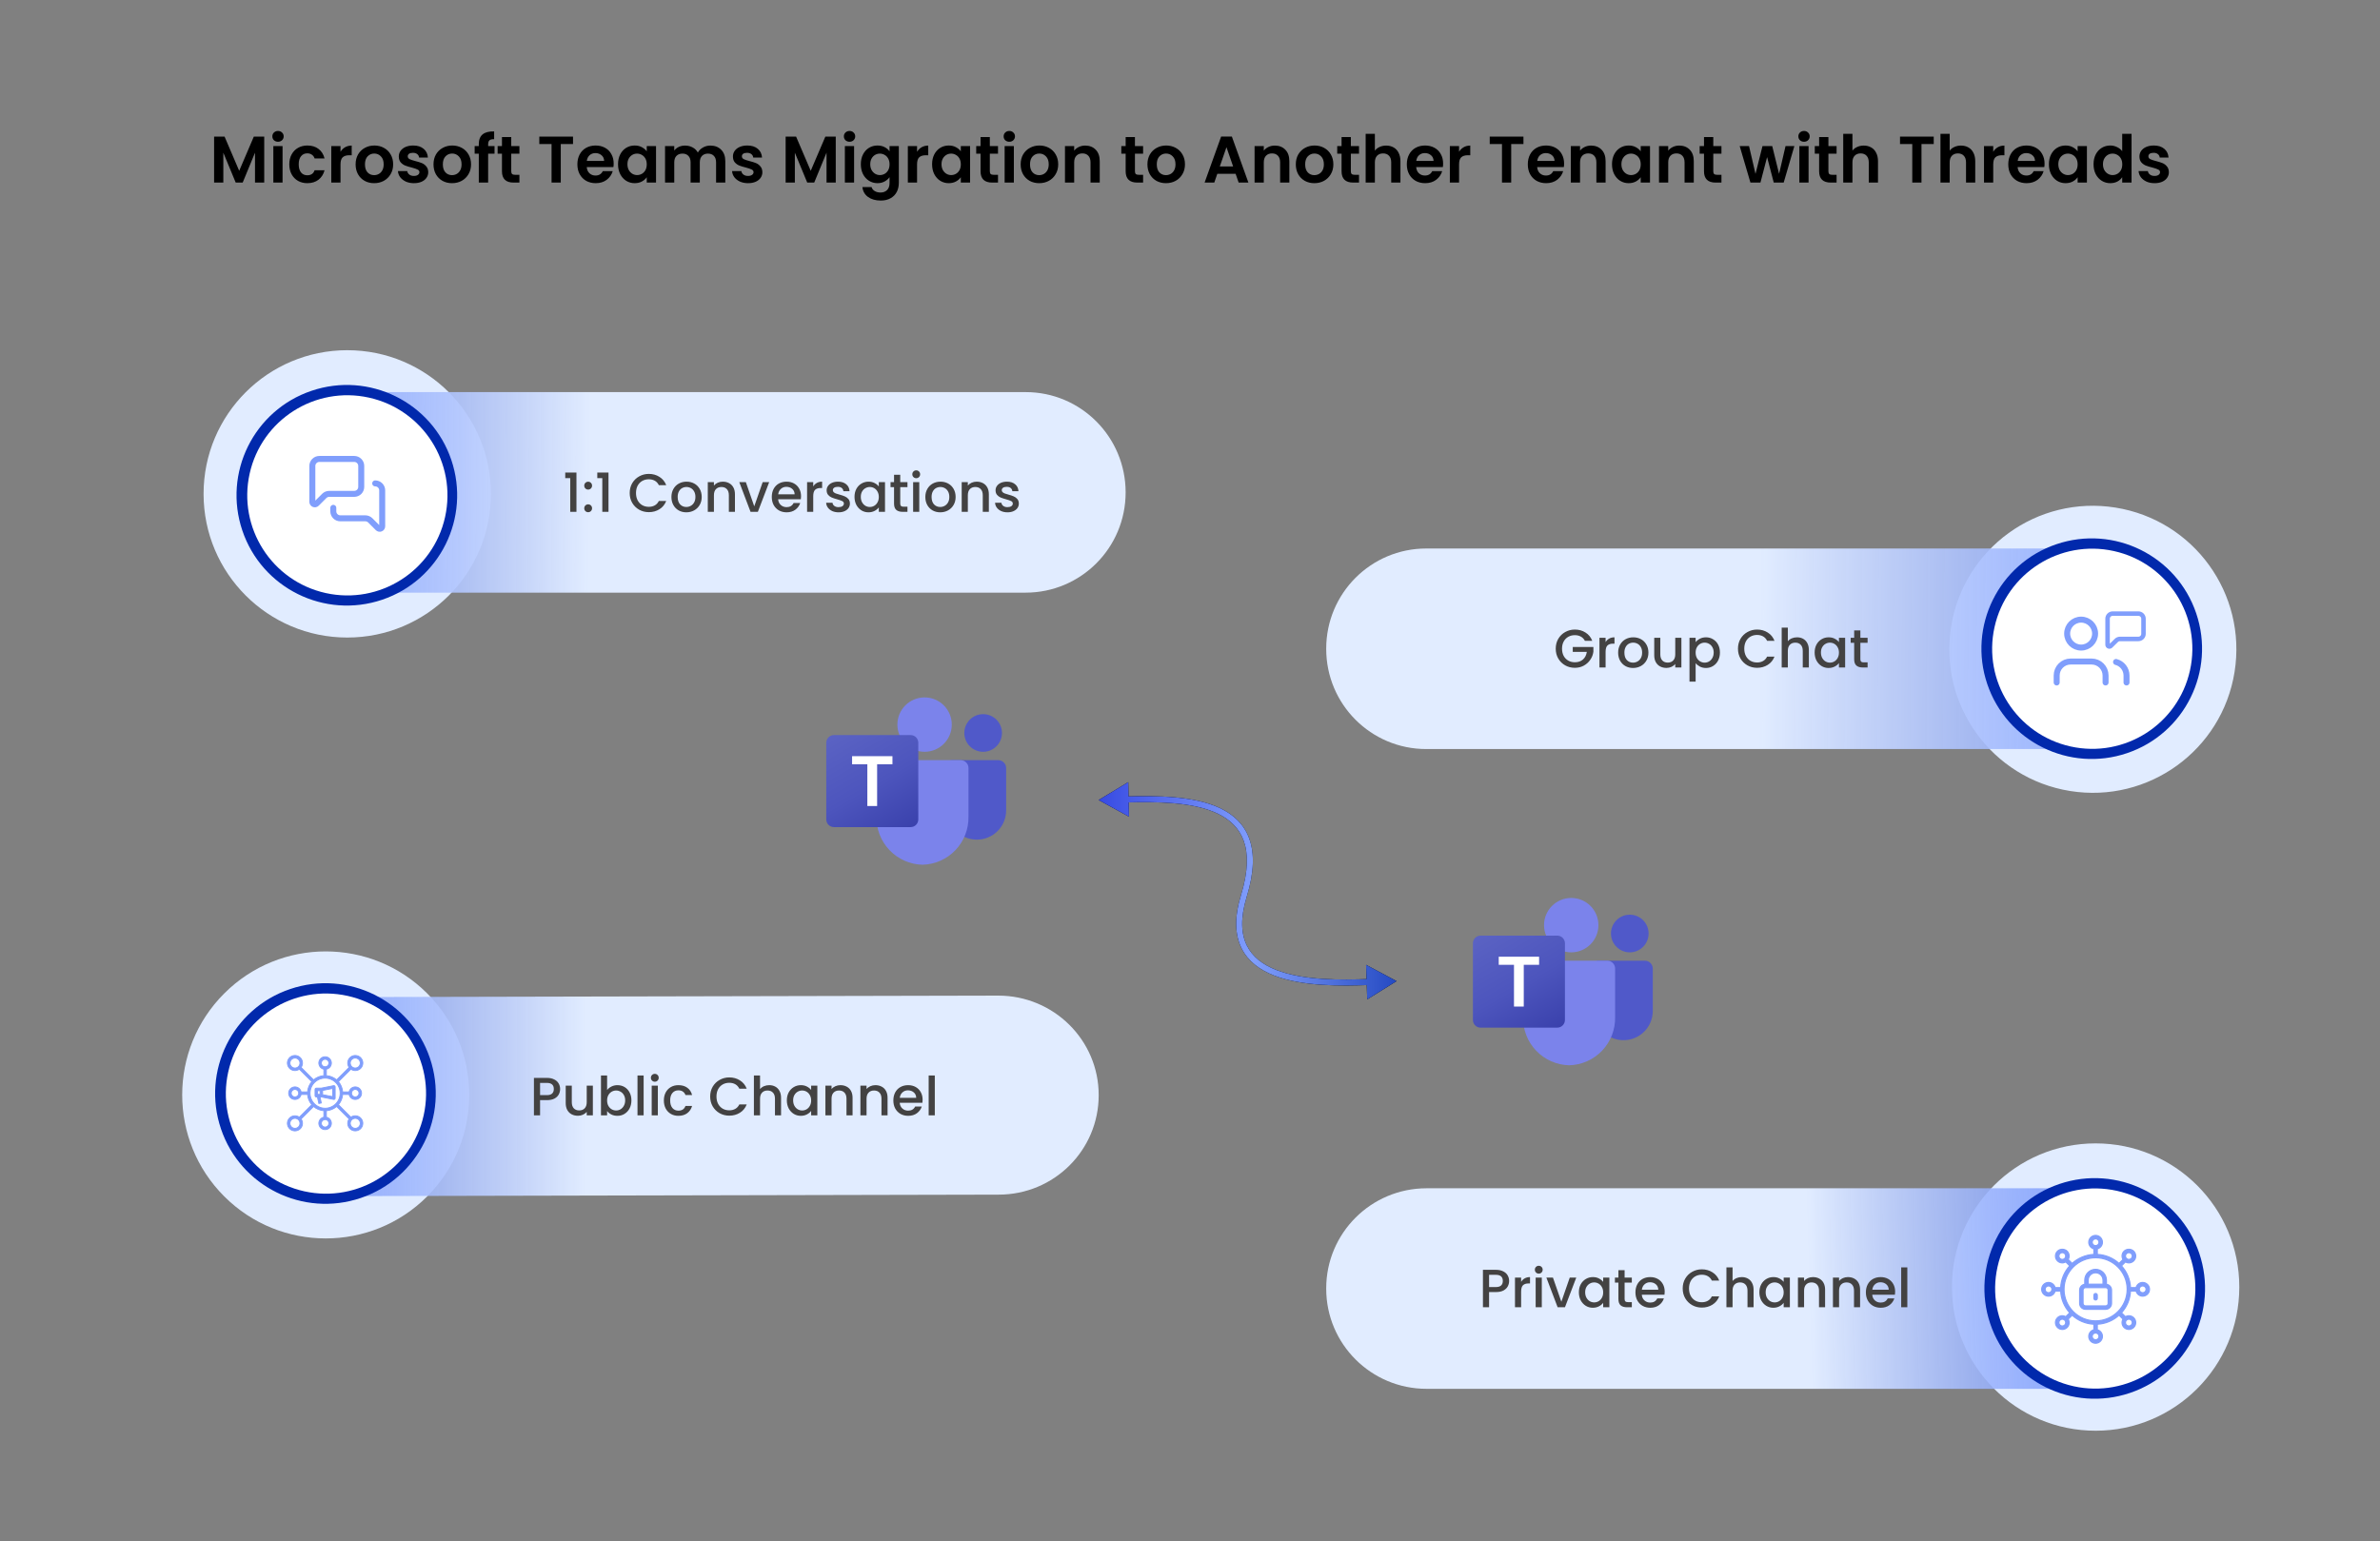 <?xml version="1.0" encoding="UTF-8"?> <svg xmlns="http://www.w3.org/2000/svg" width="795" height="515" viewBox="0 0 795 515" fill="none"><rect x="0" y="0" width="795" height="515" fill="#808080" stroke="none"/><g clip-path="url(#clip0_1098_31)"><path d="M88.26 45.644V61H85.18V51.012L81.066 61H78.734L74.598 51.012V61H71.518V45.644H75.016L79.9 57.062L84.784 45.644H88.26ZM92.867 47.36C92.324 47.36 91.87 47.191 91.503 46.854C91.151 46.502 90.975 46.069 90.975 45.556C90.975 45.043 91.151 44.617 91.503 44.28C91.87 43.928 92.324 43.752 92.867 43.752C93.41 43.752 93.857 43.928 94.209 44.28C94.576 44.617 94.759 45.043 94.759 45.556C94.759 46.069 94.576 46.502 94.209 46.854C93.857 47.191 93.41 47.36 92.867 47.36ZM94.385 48.812V61H91.305V48.812H94.385ZM96.636 54.906C96.636 53.645 96.893 52.545 97.406 51.606C97.919 50.653 98.631 49.919 99.54 49.406C100.449 48.878 101.491 48.614 102.664 48.614C104.175 48.614 105.421 48.995 106.404 49.758C107.401 50.506 108.069 51.562 108.406 52.926H105.084C104.908 52.398 104.607 51.987 104.182 51.694C103.771 51.386 103.258 51.232 102.642 51.232C101.762 51.232 101.065 51.555 100.552 52.2C100.039 52.831 99.782 53.733 99.782 54.906C99.782 56.065 100.039 56.967 100.552 57.612C101.065 58.243 101.762 58.558 102.642 58.558C103.889 58.558 104.703 58.001 105.084 56.886H108.406C108.069 58.206 107.401 59.255 106.404 60.032C105.407 60.809 104.16 61.198 102.664 61.198C101.491 61.198 100.449 60.941 99.54 60.428C98.631 59.9 97.919 59.167 97.406 58.228C96.893 57.275 96.636 56.167 96.636 54.906ZM113.743 50.704C114.139 50.059 114.652 49.553 115.283 49.186C115.928 48.819 116.661 48.636 117.483 48.636V51.87H116.669C115.701 51.87 114.967 52.097 114.469 52.552C113.985 53.007 113.743 53.799 113.743 54.928V61H110.663V48.812H113.743V50.704ZM124.969 61.198C123.796 61.198 122.74 60.941 121.801 60.428C120.862 59.9 120.122 59.159 119.579 58.206C119.051 57.253 118.787 56.153 118.787 54.906C118.787 53.659 119.058 52.559 119.601 51.606C120.158 50.653 120.914 49.919 121.867 49.406C122.82 48.878 123.884 48.614 125.057 48.614C126.23 48.614 127.294 48.878 128.247 49.406C129.2 49.919 129.948 50.653 130.491 51.606C131.048 52.559 131.327 53.659 131.327 54.906C131.327 56.153 131.041 57.253 130.469 58.206C129.912 59.159 129.149 59.9 128.181 60.428C127.228 60.941 126.157 61.198 124.969 61.198ZM124.969 58.514C125.526 58.514 126.047 58.382 126.531 58.118C127.03 57.839 127.426 57.429 127.719 56.886C128.012 56.343 128.159 55.683 128.159 54.906C128.159 53.747 127.851 52.86 127.235 52.244C126.634 51.613 125.893 51.298 125.013 51.298C124.133 51.298 123.392 51.613 122.791 52.244C122.204 52.86 121.911 53.747 121.911 54.906C121.911 56.065 122.197 56.959 122.769 57.59C123.356 58.206 124.089 58.514 124.969 58.514ZM138.25 61.198C137.253 61.198 136.358 61.022 135.566 60.67C134.774 60.303 134.144 59.812 133.674 59.196C133.22 58.58 132.97 57.898 132.926 57.15H136.028C136.087 57.619 136.314 58.008 136.71 58.316C137.121 58.624 137.627 58.778 138.228 58.778C138.815 58.778 139.27 58.661 139.592 58.426C139.93 58.191 140.098 57.891 140.098 57.524C140.098 57.128 139.893 56.835 139.482 56.644C139.086 56.439 138.448 56.219 137.568 55.984C136.659 55.764 135.911 55.537 135.324 55.302C134.752 55.067 134.254 54.708 133.828 54.224C133.418 53.74 133.212 53.087 133.212 52.266C133.212 51.591 133.403 50.975 133.784 50.418C134.18 49.861 134.738 49.421 135.456 49.098C136.19 48.775 137.048 48.614 138.03 48.614C139.482 48.614 140.641 48.981 141.506 49.714C142.372 50.433 142.848 51.408 142.936 52.64H139.988C139.944 52.156 139.739 51.775 139.372 51.496C139.02 51.203 138.544 51.056 137.942 51.056C137.385 51.056 136.952 51.159 136.644 51.364C136.351 51.569 136.204 51.855 136.204 52.222C136.204 52.633 136.41 52.948 136.82 53.168C137.231 53.373 137.869 53.586 138.734 53.806C139.614 54.026 140.34 54.253 140.912 54.488C141.484 54.723 141.976 55.089 142.386 55.588C142.812 56.072 143.032 56.717 143.046 57.524C143.046 58.228 142.848 58.859 142.452 59.416C142.071 59.973 141.514 60.413 140.78 60.736C140.062 61.044 139.218 61.198 138.25 61.198ZM150.987 61.198C149.813 61.198 148.757 60.941 147.819 60.428C146.88 59.9 146.139 59.159 145.597 58.206C145.069 57.253 144.805 56.153 144.805 54.906C144.805 53.659 145.076 52.559 145.619 51.606C146.176 50.653 146.931 49.919 147.885 49.406C148.838 48.878 149.901 48.614 151.075 48.614C152.248 48.614 153.311 48.878 154.265 49.406C155.218 49.919 155.966 50.653 156.509 51.606C157.066 52.559 157.345 53.659 157.345 54.906C157.345 56.153 157.059 57.253 156.487 58.206C155.929 59.159 155.167 59.9 154.199 60.428C153.245 60.941 152.175 61.198 150.987 61.198ZM150.987 58.514C151.544 58.514 152.065 58.382 152.549 58.118C153.047 57.839 153.443 57.429 153.737 56.886C154.03 56.343 154.177 55.683 154.177 54.906C154.177 53.747 153.869 52.86 153.253 52.244C152.651 51.613 151.911 51.298 151.031 51.298C150.151 51.298 149.41 51.613 148.809 52.244C148.222 52.86 147.929 53.747 147.929 54.906C147.929 56.065 148.215 56.959 148.787 57.59C149.373 58.206 150.107 58.514 150.987 58.514ZM165.192 51.342H163.058V61H159.934V51.342H158.548V48.812H159.934V48.196C159.934 46.7 160.359 45.6 161.21 44.896C162.061 44.192 163.344 43.862 165.06 43.906V46.502C164.312 46.487 163.791 46.612 163.498 46.876C163.205 47.14 163.058 47.617 163.058 48.306V48.812H165.192V51.342ZM170.774 51.342V57.238C170.774 57.649 170.869 57.949 171.06 58.14C171.265 58.316 171.603 58.404 172.072 58.404H173.502V61H171.566C168.97 61 167.672 59.739 167.672 57.216V51.342H166.22V48.812H167.672V45.798H170.774V48.812H173.502V51.342H170.774ZM191.409 45.644V48.13H187.317V61H184.237V48.13H180.145V45.644H191.409ZM204.987 54.642C204.987 55.082 204.957 55.478 204.899 55.83H195.989C196.062 56.71 196.37 57.399 196.913 57.898C197.455 58.397 198.123 58.646 198.915 58.646C200.059 58.646 200.873 58.155 201.357 57.172H204.679C204.327 58.345 203.652 59.313 202.655 60.076C201.657 60.824 200.433 61.198 198.981 61.198C197.807 61.198 196.751 60.941 195.813 60.428C194.889 59.9 194.163 59.159 193.635 58.206C193.121 57.253 192.865 56.153 192.865 54.906C192.865 53.645 193.121 52.537 193.635 51.584C194.148 50.631 194.867 49.897 195.791 49.384C196.715 48.871 197.778 48.614 198.981 48.614C200.139 48.614 201.173 48.863 202.083 49.362C203.007 49.861 203.718 50.572 204.217 51.496C204.73 52.405 204.987 53.454 204.987 54.642ZM201.797 53.762C201.782 52.97 201.496 52.339 200.939 51.87C200.381 51.386 199.699 51.144 198.893 51.144C198.13 51.144 197.485 51.379 196.957 51.848C196.443 52.303 196.128 52.941 196.011 53.762H201.797ZM206.443 54.862C206.443 53.63 206.685 52.537 207.169 51.584C207.667 50.631 208.335 49.897 209.171 49.384C210.021 48.871 210.967 48.614 212.009 48.614C212.918 48.614 213.71 48.797 214.385 49.164C215.074 49.531 215.624 49.993 216.035 50.55V48.812H219.137V61H216.035V59.218C215.639 59.79 215.089 60.267 214.385 60.648C213.695 61.015 212.896 61.198 211.987 61.198C210.96 61.198 210.021 60.934 209.171 60.406C208.335 59.878 207.667 59.137 207.169 58.184C206.685 57.216 206.443 56.109 206.443 54.862ZM216.035 54.906C216.035 54.158 215.888 53.52 215.595 52.992C215.301 52.449 214.905 52.039 214.407 51.76C213.908 51.467 213.373 51.32 212.801 51.32C212.229 51.32 211.701 51.459 211.217 51.738C210.733 52.017 210.337 52.427 210.029 52.97C209.735 53.498 209.589 54.129 209.589 54.862C209.589 55.595 209.735 56.241 210.029 56.798C210.337 57.341 210.733 57.759 211.217 58.052C211.715 58.345 212.243 58.492 212.801 58.492C213.373 58.492 213.908 58.353 214.407 58.074C214.905 57.781 215.301 57.37 215.595 56.842C215.888 56.299 216.035 55.654 216.035 54.906ZM237.281 48.636C238.777 48.636 239.98 49.098 240.889 50.022C241.813 50.931 242.275 52.207 242.275 53.85V61H239.195V54.268C239.195 53.315 238.953 52.589 238.469 52.09C237.985 51.577 237.325 51.32 236.489 51.32C235.653 51.32 234.986 51.577 234.487 52.09C234.003 52.589 233.761 53.315 233.761 54.268V61H230.681V54.268C230.681 53.315 230.439 52.589 229.955 52.09C229.471 51.577 228.811 51.32 227.975 51.32C227.124 51.32 226.45 51.577 225.951 52.09C225.467 52.589 225.225 53.315 225.225 54.268V61H222.145V48.812H225.225V50.286C225.621 49.773 226.127 49.369 226.743 49.076C227.374 48.783 228.063 48.636 228.811 48.636C229.764 48.636 230.615 48.841 231.363 49.252C232.111 49.648 232.69 50.22 233.101 50.968C233.497 50.264 234.069 49.699 234.817 49.274C235.58 48.849 236.401 48.636 237.281 48.636ZM249.862 61.198C248.864 61.198 247.97 61.022 247.178 60.67C246.386 60.303 245.755 59.812 245.286 59.196C244.831 58.58 244.582 57.898 244.538 57.15H247.64C247.698 57.619 247.926 58.008 248.322 58.316C248.732 58.624 249.238 58.778 249.84 58.778C250.426 58.778 250.881 58.661 251.204 58.426C251.541 58.191 251.71 57.891 251.71 57.524C251.71 57.128 251.504 56.835 251.094 56.644C250.698 56.439 250.06 56.219 249.18 55.984C248.27 55.764 247.522 55.537 246.936 55.302C246.364 55.067 245.865 54.708 245.44 54.224C245.029 53.74 244.824 53.087 244.824 52.266C244.824 51.591 245.014 50.975 245.396 50.418C245.792 49.861 246.349 49.421 247.068 49.098C247.801 48.775 248.659 48.614 249.642 48.614C251.094 48.614 252.252 48.981 253.118 49.714C253.983 50.433 254.46 51.408 254.548 52.64H251.6C251.556 52.156 251.35 51.775 250.984 51.496C250.632 51.203 250.155 51.056 249.554 51.056C248.996 51.056 248.564 51.159 248.256 51.364C247.962 51.569 247.816 51.855 247.816 52.222C247.816 52.633 248.021 52.948 248.432 53.168C248.842 53.373 249.48 53.586 250.346 53.806C251.226 54.026 251.952 54.253 252.524 54.488C253.096 54.723 253.587 55.089 253.998 55.588C254.423 56.072 254.643 56.717 254.658 57.524C254.658 58.228 254.46 58.859 254.064 59.416C253.682 59.973 253.125 60.413 252.392 60.736C251.673 61.044 250.83 61.198 249.862 61.198ZM279.17 45.644V61H276.09V51.012L271.976 61H269.644L265.508 51.012V61H262.428V45.644H265.926L270.81 57.062L275.694 45.644H279.17ZM283.777 47.36C283.235 47.36 282.78 47.191 282.413 46.854C282.061 46.502 281.885 46.069 281.885 45.556C281.885 45.043 282.061 44.617 282.413 44.28C282.78 43.928 283.235 43.752 283.777 43.752C284.32 43.752 284.767 43.928 285.119 44.28C285.486 44.617 285.669 45.043 285.669 45.556C285.669 46.069 285.486 46.502 285.119 46.854C284.767 47.191 284.32 47.36 283.777 47.36ZM285.295 48.812V61H282.215V48.812H285.295ZM293.112 48.614C294.022 48.614 294.821 48.797 295.51 49.164C296.2 49.516 296.742 49.978 297.138 50.55V48.812H300.24V61.088C300.24 62.217 300.013 63.222 299.558 64.102C299.104 64.997 298.422 65.701 297.512 66.214C296.603 66.742 295.503 67.006 294.212 67.006C292.482 67.006 291.059 66.603 289.944 65.796C288.844 64.989 288.221 63.889 288.074 62.496H291.132C291.294 63.053 291.638 63.493 292.166 63.816C292.709 64.153 293.362 64.322 294.124 64.322C295.019 64.322 295.745 64.051 296.302 63.508C296.86 62.98 297.138 62.173 297.138 61.088V59.196C296.742 59.768 296.192 60.245 295.488 60.626C294.799 61.007 294.007 61.198 293.112 61.198C292.086 61.198 291.147 60.934 290.296 60.406C289.446 59.878 288.771 59.137 288.272 58.184C287.788 57.216 287.546 56.109 287.546 54.862C287.546 53.63 287.788 52.537 288.272 51.584C288.771 50.631 289.438 49.897 290.274 49.384C291.125 48.871 292.071 48.614 293.112 48.614ZM297.138 54.906C297.138 54.158 296.992 53.52 296.698 52.992C296.405 52.449 296.009 52.039 295.51 51.76C295.012 51.467 294.476 51.32 293.904 51.32C293.332 51.32 292.804 51.459 292.32 51.738C291.836 52.017 291.44 52.427 291.132 52.97C290.839 53.498 290.692 54.129 290.692 54.862C290.692 55.595 290.839 56.241 291.132 56.798C291.44 57.341 291.836 57.759 292.32 58.052C292.819 58.345 293.347 58.492 293.904 58.492C294.476 58.492 295.012 58.353 295.51 58.074C296.009 57.781 296.405 57.37 296.698 56.842C296.992 56.299 297.138 55.654 297.138 54.906ZM306.328 50.704C306.724 50.059 307.238 49.553 307.868 49.186C308.514 48.819 309.247 48.636 310.068 48.636V51.87H309.254C308.286 51.87 307.553 52.097 307.054 52.552C306.57 53.007 306.328 53.799 306.328 54.928V61H303.248V48.812H306.328V50.704ZM311.351 54.862C311.351 53.63 311.593 52.537 312.077 51.584C312.576 50.631 313.243 49.897 314.079 49.384C314.93 48.871 315.876 48.614 316.917 48.614C317.826 48.614 318.618 48.797 319.293 49.164C319.982 49.531 320.532 49.993 320.943 50.55V48.812H324.045V61H320.943V59.218C320.547 59.79 319.997 60.267 319.293 60.648C318.604 61.015 317.804 61.198 316.895 61.198C315.868 61.198 314.93 60.934 314.079 60.406C313.243 59.878 312.576 59.137 312.077 58.184C311.593 57.216 311.351 56.109 311.351 54.862ZM320.943 54.906C320.943 54.158 320.796 53.52 320.503 52.992C320.21 52.449 319.814 52.039 319.315 51.76C318.816 51.467 318.281 51.32 317.709 51.32C317.137 51.32 316.609 51.459 316.125 51.738C315.641 52.017 315.245 52.427 314.937 52.97C314.644 53.498 314.497 54.129 314.497 54.862C314.497 55.595 314.644 56.241 314.937 56.798C315.245 57.341 315.641 57.759 316.125 58.052C316.624 58.345 317.152 58.492 317.709 58.492C318.281 58.492 318.816 58.353 319.315 58.074C319.814 57.781 320.21 57.37 320.503 56.842C320.796 56.299 320.943 55.654 320.943 54.906ZM330.639 51.342V57.238C330.639 57.649 330.734 57.949 330.925 58.14C331.13 58.316 331.468 58.404 331.937 58.404H333.367V61H331.431C328.835 61 327.537 59.739 327.537 57.216V51.342H326.085V48.812H327.537V45.798H330.639V48.812H333.367V51.342H330.639ZM337.144 47.36C336.602 47.36 336.147 47.191 335.78 46.854C335.428 46.502 335.252 46.069 335.252 45.556C335.252 45.043 335.428 44.617 335.78 44.28C336.147 43.928 336.602 43.752 337.144 43.752C337.687 43.752 338.134 43.928 338.486 44.28C338.853 44.617 339.036 45.043 339.036 45.556C339.036 46.069 338.853 46.502 338.486 46.854C338.134 47.191 337.687 47.36 337.144 47.36ZM338.662 48.812V61H335.582V48.812H338.662ZM347.118 61.198C345.944 61.198 344.888 60.941 343.95 60.428C343.011 59.9 342.27 59.159 341.728 58.206C341.2 57.253 340.936 56.153 340.936 54.906C340.936 53.659 341.207 52.559 341.75 51.606C342.307 50.653 343.062 49.919 344.016 49.406C344.969 48.878 346.032 48.614 347.206 48.614C348.379 48.614 349.442 48.878 350.396 49.406C351.349 49.919 352.097 50.653 352.64 51.606C353.197 52.559 353.476 53.659 353.476 54.906C353.476 56.153 353.19 57.253 352.617 58.206C352.06 59.159 351.298 59.9 350.33 60.428C349.376 60.941 348.306 61.198 347.118 61.198ZM347.118 58.514C347.675 58.514 348.196 58.382 348.68 58.118C349.178 57.839 349.574 57.429 349.868 56.886C350.161 56.343 350.308 55.683 350.308 54.906C350.308 53.747 350 52.86 349.384 52.244C348.782 51.613 348.042 51.298 347.162 51.298C346.282 51.298 345.541 51.613 344.94 52.244C344.353 52.86 344.06 53.747 344.06 54.906C344.06 56.065 344.346 56.959 344.918 57.59C345.504 58.206 346.238 58.514 347.118 58.514ZM362.489 48.636C363.941 48.636 365.114 49.098 366.009 50.022C366.903 50.931 367.351 52.207 367.351 53.85V61H364.271V54.268C364.271 53.3 364.029 52.559 363.545 52.046C363.061 51.518 362.401 51.254 361.565 51.254C360.714 51.254 360.039 51.518 359.541 52.046C359.057 52.559 358.815 53.3 358.815 54.268V61H355.735V48.812H358.815V50.33C359.225 49.802 359.746 49.391 360.377 49.098C361.022 48.79 361.726 48.636 362.489 48.636ZM379.108 51.342V57.238C379.108 57.649 379.203 57.949 379.394 58.14C379.599 58.316 379.937 58.404 380.406 58.404H381.836V61H379.9C377.304 61 376.006 59.739 376.006 57.216V51.342H374.554V48.812H376.006V45.798H379.108V48.812H381.836V51.342H379.108ZM389.463 61.198C388.29 61.198 387.234 60.941 386.295 60.428C385.357 59.9 384.616 59.159 384.073 58.206C383.545 57.253 383.281 56.153 383.281 54.906C383.281 53.659 383.553 52.559 384.095 51.606C384.653 50.653 385.408 49.919 386.361 49.406C387.315 48.878 388.378 48.614 389.551 48.614C390.725 48.614 391.788 48.878 392.741 49.406C393.695 49.919 394.443 50.653 394.985 51.606C395.543 52.559 395.821 53.659 395.821 54.906C395.821 56.153 395.535 57.253 394.963 58.206C394.406 59.159 393.643 59.9 392.675 60.428C391.722 60.941 390.651 61.198 389.463 61.198ZM389.463 58.514C390.021 58.514 390.541 58.382 391.025 58.118C391.524 57.839 391.92 57.429 392.213 56.886C392.507 56.343 392.653 55.683 392.653 54.906C392.653 53.747 392.345 52.86 391.729 52.244C391.128 51.613 390.387 51.298 389.507 51.298C388.627 51.298 387.887 51.613 387.285 52.244C386.699 52.86 386.405 53.747 386.405 54.906C386.405 56.065 386.691 56.959 387.263 57.59C387.85 58.206 388.583 58.514 389.463 58.514ZM412.739 58.074H406.623L405.611 61H402.377L407.899 45.622H411.485L417.007 61H413.751L412.739 58.074ZM411.903 55.61L409.681 49.186L407.459 55.61H411.903ZM425.825 48.636C427.277 48.636 428.45 49.098 429.345 50.022C430.239 50.931 430.687 52.207 430.687 53.85V61H427.607V54.268C427.607 53.3 427.365 52.559 426.881 52.046C426.397 51.518 425.737 51.254 424.901 51.254C424.05 51.254 423.375 51.518 422.877 52.046C422.393 52.559 422.151 53.3 422.151 54.268V61H419.071V48.812H422.151V50.33C422.561 49.802 423.082 49.391 423.713 49.098C424.358 48.79 425.062 48.636 425.825 48.636ZM439.028 61.198C437.854 61.198 436.798 60.941 435.86 60.428C434.921 59.9 434.18 59.159 433.638 58.206C433.11 57.253 432.846 56.153 432.846 54.906C432.846 53.659 433.117 52.559 433.66 51.606C434.217 50.653 434.972 49.919 435.926 49.406C436.879 48.878 437.942 48.614 439.116 48.614C440.289 48.614 441.352 48.878 442.306 49.406C443.259 49.919 444.007 50.653 444.55 51.606C445.107 52.559 445.386 53.659 445.386 54.906C445.386 56.153 445.1 57.253 444.528 58.206C443.97 59.159 443.208 59.9 442.24 60.428C441.286 60.941 440.216 61.198 439.028 61.198ZM439.028 58.514C439.585 58.514 440.106 58.382 440.59 58.118C441.088 57.839 441.484 57.429 441.778 56.886C442.071 56.343 442.218 55.683 442.218 54.906C442.218 53.747 441.91 52.86 441.294 52.244C440.692 51.613 439.952 51.298 439.072 51.298C438.192 51.298 437.451 51.613 436.85 52.244C436.263 52.86 435.97 53.747 435.97 54.906C435.97 56.065 436.256 56.959 436.828 57.59C437.414 58.206 438.148 58.514 439.028 58.514ZM451.231 51.342V57.238C451.231 57.649 451.326 57.949 451.517 58.14C451.722 58.316 452.06 58.404 452.529 58.404H453.959V61H452.023C449.427 61 448.129 59.739 448.129 57.216V51.342H446.677V48.812H448.129V45.798H451.231V48.812H453.959V51.342H451.231ZM463.038 48.636C463.962 48.636 464.784 48.841 465.502 49.252C466.221 49.648 466.778 50.242 467.174 51.034C467.585 51.811 467.79 52.75 467.79 53.85V61H464.71V54.268C464.71 53.3 464.468 52.559 463.984 52.046C463.5 51.518 462.84 51.254 462.004 51.254C461.154 51.254 460.479 51.518 459.98 52.046C459.496 52.559 459.254 53.3 459.254 54.268V61H456.174V44.72H459.254V50.33C459.65 49.802 460.178 49.391 460.838 49.098C461.498 48.79 462.232 48.636 463.038 48.636ZM482.049 54.642C482.049 55.082 482.02 55.478 481.961 55.83H473.051C473.125 56.71 473.433 57.399 473.975 57.898C474.518 58.397 475.185 58.646 475.977 58.646C477.121 58.646 477.935 58.155 478.419 57.172H481.741C481.389 58.345 480.715 59.313 479.717 60.076C478.72 60.824 477.495 61.198 476.043 61.198C474.87 61.198 473.814 60.941 472.875 60.428C471.951 59.9 471.225 59.159 470.697 58.206C470.184 57.253 469.927 56.153 469.927 54.906C469.927 53.645 470.184 52.537 470.697 51.584C471.211 50.631 471.929 49.897 472.853 49.384C473.777 48.871 474.841 48.614 476.043 48.614C477.202 48.614 478.236 48.863 479.145 49.362C480.069 49.861 480.781 50.572 481.279 51.496C481.793 52.405 482.049 53.454 482.049 54.642ZM478.859 53.762C478.845 52.97 478.559 52.339 478.001 51.87C477.444 51.386 476.762 51.144 475.955 51.144C475.193 51.144 474.547 51.379 474.019 51.848C473.506 52.303 473.191 52.941 473.073 53.762H478.859ZM487.377 50.704C487.773 50.059 488.287 49.553 488.917 49.186C489.563 48.819 490.296 48.636 491.117 48.636V51.87H490.303C489.335 51.87 488.602 52.097 488.103 52.552C487.619 53.007 487.377 53.799 487.377 54.928V61H484.297V48.812H487.377V50.704ZM508.884 45.644V48.13H504.792V61H501.712V48.13H497.62V45.644H508.884ZM522.461 54.642C522.461 55.082 522.432 55.478 522.373 55.83H513.463C513.537 56.71 513.845 57.399 514.387 57.898C514.93 58.397 515.597 58.646 516.389 58.646C517.533 58.646 518.347 58.155 518.831 57.172H522.153C521.801 58.345 521.127 59.313 520.129 60.076C519.132 60.824 517.907 61.198 516.455 61.198C515.282 61.198 514.226 60.941 513.287 60.428C512.363 59.9 511.637 59.159 511.109 58.206C510.596 57.253 510.339 56.153 510.339 54.906C510.339 53.645 510.596 52.537 511.109 51.584C511.623 50.631 512.341 49.897 513.265 49.384C514.189 48.871 515.253 48.614 516.455 48.614C517.614 48.614 518.648 48.863 519.557 49.362C520.481 49.861 521.193 50.572 521.691 51.496C522.205 52.405 522.461 53.454 522.461 54.642ZM519.271 53.762C519.257 52.97 518.971 52.339 518.413 51.87C517.856 51.386 517.174 51.144 516.367 51.144C515.605 51.144 514.959 51.379 514.431 51.848C513.918 52.303 513.603 52.941 513.485 53.762H519.271ZM531.463 48.636C532.915 48.636 534.089 49.098 534.983 50.022C535.878 50.931 536.325 52.207 536.325 53.85V61H533.245V54.268C533.245 53.3 533.003 52.559 532.519 52.046C532.035 51.518 531.375 51.254 530.539 51.254C529.689 51.254 529.014 51.518 528.515 52.046C528.031 52.559 527.789 53.3 527.789 54.268V61H524.709V48.812H527.789V50.33C528.2 49.802 528.721 49.391 529.351 49.098C529.997 48.79 530.701 48.636 531.463 48.636ZM538.462 54.862C538.462 53.63 538.704 52.537 539.188 51.584C539.687 50.631 540.354 49.897 541.19 49.384C542.041 48.871 542.987 48.614 544.028 48.614C544.938 48.614 545.73 48.797 546.404 49.164C547.094 49.531 547.644 49.993 548.054 50.55V48.812H551.156V61H548.054V59.218C547.658 59.79 547.108 60.267 546.404 60.648C545.715 61.015 544.916 61.198 544.006 61.198C542.98 61.198 542.041 60.934 541.19 60.406C540.354 59.878 539.687 59.137 539.188 58.184C538.704 57.216 538.462 56.109 538.462 54.862ZM548.054 54.906C548.054 54.158 547.908 53.52 547.614 52.992C547.321 52.449 546.925 52.039 546.426 51.76C545.928 51.467 545.392 51.32 544.82 51.32C544.248 51.32 543.72 51.459 543.236 51.738C542.752 52.017 542.356 52.427 542.048 52.97C541.755 53.498 541.608 54.129 541.608 54.862C541.608 55.595 541.755 56.241 542.048 56.798C542.356 57.341 542.752 57.759 543.236 58.052C543.735 58.345 544.263 58.492 544.82 58.492C545.392 58.492 545.928 58.353 546.426 58.074C546.925 57.781 547.321 57.37 547.614 56.842C547.908 56.299 548.054 55.654 548.054 54.906ZM560.918 48.636C562.37 48.636 563.544 49.098 564.438 50.022C565.333 50.931 565.78 52.207 565.78 53.85V61H562.7V54.268C562.7 53.3 562.458 52.559 561.974 52.046C561.49 51.518 560.83 51.254 559.994 51.254C559.144 51.254 558.469 51.518 557.97 52.046C557.486 52.559 557.244 53.3 557.244 54.268V61H554.164V48.812H557.244V50.33C557.655 49.802 558.176 49.391 558.806 49.098C559.452 48.79 560.156 48.636 560.918 48.636ZM572.295 51.342V57.238C572.295 57.649 572.391 57.949 572.581 58.14C572.787 58.316 573.124 58.404 573.593 58.404H575.023V61H573.087C570.491 61 569.193 59.739 569.193 57.216V51.342H567.741V48.812H569.193V45.798H572.295V48.812H575.023V51.342H572.295ZM599.377 48.812L595.813 61H592.491L590.269 52.486L588.047 61H584.703L581.117 48.812H584.241L586.397 58.096L588.729 48.812H591.985L594.273 58.074L596.429 48.812H599.377ZM602.605 47.36C602.063 47.36 601.608 47.191 601.241 46.854C600.889 46.502 600.713 46.069 600.713 45.556C600.713 45.043 600.889 44.617 601.241 44.28C601.608 43.928 602.063 43.752 602.605 43.752C603.148 43.752 603.595 43.928 603.947 44.28C604.314 44.617 604.497 45.043 604.497 45.556C604.497 46.069 604.314 46.502 603.947 46.854C603.595 47.191 603.148 47.36 602.605 47.36ZM604.123 48.812V61H601.043V48.812H604.123ZM610.752 51.342V57.238C610.752 57.649 610.848 57.949 611.038 58.14C611.244 58.316 611.581 58.404 612.05 58.404H613.48V61H611.544C608.948 61 607.65 59.739 607.65 57.216V51.342H606.198V48.812H607.65V45.798H610.752V48.812H613.48V51.342H610.752ZM622.56 48.636C623.484 48.636 624.305 48.841 625.024 49.252C625.742 49.648 626.3 50.242 626.696 51.034C627.106 51.811 627.312 52.75 627.312 53.85V61H624.232V54.268C624.232 53.3 623.99 52.559 623.506 52.046C623.022 51.518 622.362 51.254 621.526 51.254C620.675 51.254 620 51.518 619.502 52.046C619.018 52.559 618.776 53.3 618.776 54.268V61H615.696V44.72H618.776V50.33C619.172 49.802 619.7 49.391 620.36 49.098C621.02 48.79 621.753 48.636 622.56 48.636ZM645.933 45.644V48.13H641.841V61H638.761V48.13H634.669V45.644H645.933ZM655.044 48.636C655.968 48.636 656.789 48.841 657.508 49.252C658.227 49.648 658.784 50.242 659.18 51.034C659.591 51.811 659.796 52.75 659.796 53.85V61H656.716V54.268C656.716 53.3 656.474 52.559 655.99 52.046C655.506 51.518 654.846 51.254 654.01 51.254C653.159 51.254 652.485 51.518 651.986 52.046C651.502 52.559 651.26 53.3 651.26 54.268V61H648.18V44.72H651.26V50.33C651.656 49.802 652.184 49.391 652.844 49.098C653.504 48.79 654.237 48.636 655.044 48.636ZM665.805 50.704C666.201 50.059 666.714 49.553 667.345 49.186C667.99 48.819 668.724 48.636 669.545 48.636V51.87H668.731C667.763 51.87 667.03 52.097 666.531 52.552C666.047 53.007 665.805 53.799 665.805 54.928V61H662.725V48.812H665.805V50.704ZM682.95 54.642C682.95 55.082 682.92 55.478 682.862 55.83H673.952C674.025 56.71 674.333 57.399 674.876 57.898C675.418 58.397 676.086 58.646 676.878 58.646C678.022 58.646 678.836 58.155 679.32 57.172H682.642C682.29 58.345 681.615 59.313 680.618 60.076C679.62 60.824 678.396 61.198 676.944 61.198C675.77 61.198 674.714 60.941 673.776 60.428C672.852 59.9 672.126 59.159 671.598 58.206C671.084 57.253 670.828 56.153 670.828 54.906C670.828 53.645 671.084 52.537 671.598 51.584C672.111 50.631 672.83 49.897 673.754 49.384C674.678 48.871 675.741 48.614 676.944 48.614C678.102 48.614 679.136 48.863 680.046 49.362C680.97 49.861 681.681 50.572 682.18 51.496C682.693 52.405 682.95 53.454 682.95 54.642ZM679.76 53.762C679.745 52.97 679.459 52.339 678.902 51.87C678.344 51.386 677.662 51.144 676.856 51.144C676.093 51.144 675.448 51.379 674.92 51.848C674.406 52.303 674.091 52.941 673.974 53.762H679.76ZM684.406 54.862C684.406 53.63 684.648 52.537 685.132 51.584C685.63 50.631 686.298 49.897 687.134 49.384C687.984 48.871 688.93 48.614 689.972 48.614C690.881 48.614 691.673 48.797 692.348 49.164C693.037 49.531 693.587 49.993 693.998 50.55V48.812H697.1V61H693.998V59.218C693.602 59.79 693.052 60.267 692.348 60.648C691.658 61.015 690.859 61.198 689.95 61.198C688.923 61.198 687.984 60.934 687.134 60.406C686.298 59.878 685.63 59.137 685.132 58.184C684.648 57.216 684.406 56.109 684.406 54.862ZM693.998 54.906C693.998 54.158 693.851 53.52 693.558 52.992C693.264 52.449 692.868 52.039 692.37 51.76C691.871 51.467 691.336 51.32 690.764 51.32C690.192 51.32 689.664 51.459 689.18 51.738C688.696 52.017 688.3 52.427 687.992 52.97C687.698 53.498 687.552 54.129 687.552 54.862C687.552 55.595 687.698 56.241 687.992 56.798C688.3 57.341 688.696 57.759 689.18 58.052C689.678 58.345 690.206 58.492 690.764 58.492C691.336 58.492 691.871 58.353 692.37 58.074C692.868 57.781 693.264 57.37 693.558 56.842C693.851 56.299 693.998 55.654 693.998 54.906ZM699.316 54.862C699.316 53.63 699.558 52.537 700.042 51.584C700.541 50.631 701.215 49.897 702.066 49.384C702.917 48.871 703.863 48.614 704.904 48.614C705.696 48.614 706.451 48.79 707.17 49.142C707.889 49.479 708.461 49.934 708.886 50.506V44.72H712.01V61H708.886V59.196C708.505 59.797 707.969 60.281 707.28 60.648C706.591 61.015 705.791 61.198 704.882 61.198C703.855 61.198 702.917 60.934 702.066 60.406C701.215 59.878 700.541 59.137 700.042 58.184C699.558 57.216 699.316 56.109 699.316 54.862ZM708.908 54.906C708.908 54.158 708.761 53.52 708.468 52.992C708.175 52.449 707.779 52.039 707.28 51.76C706.781 51.467 706.246 51.32 705.674 51.32C705.102 51.32 704.574 51.459 704.09 51.738C703.606 52.017 703.21 52.427 702.902 52.97C702.609 53.498 702.462 54.129 702.462 54.862C702.462 55.595 702.609 56.241 702.902 56.798C703.21 57.341 703.606 57.759 704.09 58.052C704.589 58.345 705.117 58.492 705.674 58.492C706.246 58.492 706.781 58.353 707.28 58.074C707.779 57.781 708.175 57.37 708.468 56.842C708.761 56.299 708.908 55.654 708.908 54.906ZM719.682 61.198C718.685 61.198 717.79 61.022 716.998 60.67C716.206 60.303 715.575 59.812 715.106 59.196C714.651 58.58 714.402 57.898 714.358 57.15H717.46C717.519 57.619 717.746 58.008 718.142 58.316C718.553 58.624 719.059 58.778 719.66 58.778C720.247 58.778 720.701 58.661 721.024 58.426C721.361 58.191 721.53 57.891 721.53 57.524C721.53 57.128 721.325 56.835 720.914 56.644C720.518 56.439 719.88 56.219 719 55.984C718.091 55.764 717.343 55.537 716.756 55.302C716.184 55.067 715.685 54.708 715.26 54.224C714.849 53.74 714.644 53.087 714.644 52.266C714.644 51.591 714.835 50.975 715.216 50.418C715.612 49.861 716.169 49.421 716.888 49.098C717.621 48.775 718.479 48.614 719.462 48.614C720.914 48.614 722.073 48.981 722.938 49.714C723.803 50.433 724.28 51.408 724.368 52.64H721.42C721.376 52.156 721.171 51.775 720.804 51.496C720.452 51.203 719.975 51.056 719.374 51.056C718.817 51.056 718.384 51.159 718.076 51.364C717.783 51.569 717.636 51.855 717.636 52.222C717.636 52.633 717.841 52.948 718.252 53.168C718.663 53.373 719.301 53.586 720.166 53.806C721.046 54.026 721.772 54.253 722.344 54.488C722.916 54.723 723.407 55.089 723.818 55.588C724.243 56.072 724.463 56.717 724.478 57.524C724.478 58.228 724.28 58.859 723.884 59.416C723.503 59.973 722.945 60.413 722.212 60.736C721.493 61.044 720.65 61.198 719.682 61.198Z" fill="black"></path><path d="M116 213C142.51 213 164 191.51 164 165C164 138.49 142.51 117 116 117C89.49 117 68 138.49 68 165C68 191.51 89.49 213 116 213Z" fill="#E1ECFF"></path><path d="M342.59 198H116.41C97.877 198 83 182.957 83 164.5C83 145.917 98.003 131 116.41 131H342.59C361.123 131 376 146.043 376 164.5C376 183.083 360.997 198 342.59 198Z" fill="url(#paint0_linear_1098_31)"></path><path d="M127.671 200.362C146.944 193.839 157.28 172.926 150.756 153.652C144.233 134.379 123.32 124.043 104.046 130.567C84.772 137.09 74.437 158.003 80.96 177.277C87.484 196.55 108.397 206.886 127.671 200.362Z" fill="#0129AC"></path><path d="M148.673 172.729C152.67 154.7 141.295 136.845 123.266 132.848C105.238 128.851 87.382 140.226 83.386 158.255C79.389 176.283 90.764 194.139 108.792 198.135C126.821 202.132 144.676 190.757 148.673 172.729Z" fill="white"></path><path d="M120.667 162.665C120.667 163.284 120.421 163.878 119.983 164.315C119.546 164.753 118.952 164.999 118.333 164.999H109.966C109.347 164.999 108.754 165.245 108.316 165.682L105.747 168.251C105.631 168.367 105.484 168.446 105.323 168.478C105.162 168.51 104.996 168.494 104.845 168.431C104.693 168.368 104.564 168.262 104.473 168.126C104.382 167.99 104.333 167.83 104.333 167.666V155.665C104.333 155.047 104.579 154.453 105.017 154.015C105.454 153.578 106.048 153.332 106.667 153.332H118.333C118.952 153.332 119.546 153.578 119.983 154.015C120.421 154.453 120.667 155.047 120.667 155.665V162.665Z" stroke="#809EFC" stroke-width="2" stroke-linecap="round" stroke-linejoin="round"></path><path d="M125.333 161.5C125.952 161.5 126.546 161.746 126.983 162.183C127.421 162.621 127.667 163.214 127.667 163.833V175.834C127.667 175.997 127.618 176.158 127.527 176.294C127.436 176.43 127.307 176.536 127.155 176.599C127.004 176.662 126.837 176.678 126.677 176.646C126.516 176.614 126.368 176.535 126.253 176.419L123.684 173.85C123.246 173.413 122.653 173.167 122.034 173.167H113.667C113.048 173.167 112.454 172.921 112.017 172.483C111.579 172.046 111.333 171.452 111.333 170.833V169.667" stroke="#809EFC" stroke-width="2" stroke-linecap="round" stroke-linejoin="round"></path><path d="M188.81 159.75V157.878H192.554V171H190.484V159.75H188.81ZM196.471 171.126C196.099 171.126 195.787 171 195.535 170.748C195.283 170.496 195.157 170.184 195.157 169.812C195.157 169.44 195.283 169.128 195.535 168.876C195.787 168.624 196.099 168.498 196.471 168.498C196.831 168.498 197.137 168.624 197.389 168.876C197.641 169.128 197.767 169.44 197.767 169.812C197.767 170.184 197.641 170.496 197.389 170.748C197.137 171 196.831 171.126 196.471 171.126ZM196.471 163.566C196.099 163.566 195.787 163.44 195.535 163.188C195.283 162.936 195.157 162.624 195.157 162.252C195.157 161.88 195.283 161.568 195.535 161.316C195.787 161.064 196.099 160.938 196.471 160.938C196.831 160.938 197.137 161.064 197.389 161.316C197.641 161.568 197.767 161.88 197.767 162.252C197.767 162.624 197.641 162.936 197.389 163.188C197.137 163.44 196.831 163.566 196.471 163.566ZM199.515 159.75V157.878H203.259V171H201.189V159.75H199.515ZM210.34 164.718C210.34 163.494 210.622 162.396 211.186 161.424C211.762 160.452 212.536 159.696 213.508 159.156C214.492 158.604 215.566 158.328 216.73 158.328C218.062 158.328 219.244 158.658 220.276 159.318C221.32 159.966 222.076 160.89 222.544 162.09H220.078C219.754 161.43 219.304 160.938 218.728 160.614C218.152 160.29 217.486 160.128 216.73 160.128C215.902 160.128 215.164 160.314 214.516 160.686C213.868 161.058 213.358 161.592 212.986 162.288C212.626 162.984 212.446 163.794 212.446 164.718C212.446 165.642 212.626 166.452 212.986 167.148C213.358 167.844 213.868 168.384 214.516 168.768C215.164 169.14 215.902 169.326 216.73 169.326C217.486 169.326 218.152 169.164 218.728 168.84C219.304 168.516 219.754 168.024 220.078 167.364H222.544C222.076 168.564 221.32 169.488 220.276 170.136C219.244 170.784 218.062 171.108 216.73 171.108C215.554 171.108 214.48 170.838 213.508 170.298C212.536 169.746 211.762 168.984 211.186 168.012C210.622 167.04 210.34 165.942 210.34 164.718ZM229.248 171.162C228.312 171.162 227.466 170.952 226.71 170.532C225.954 170.1 225.36 169.5 224.928 168.732C224.496 167.952 224.28 167.052 224.28 166.032C224.28 165.024 224.502 164.13 224.946 163.35C225.39 162.57 225.996 161.97 226.764 161.55C227.532 161.13 228.39 160.92 229.338 160.92C230.286 160.92 231.144 161.13 231.912 161.55C232.68 161.97 233.286 162.57 233.73 163.35C234.174 164.13 234.396 165.024 234.396 166.032C234.396 167.04 234.168 167.934 233.712 168.714C233.256 169.494 232.632 170.1 231.84 170.532C231.06 170.952 230.196 171.162 229.248 171.162ZM229.248 169.38C229.776 169.38 230.268 169.254 230.724 169.002C231.192 168.75 231.57 168.372 231.858 167.868C232.146 167.364 232.29 166.752 232.29 166.032C232.29 165.312 232.152 164.706 231.876 164.214C231.6 163.71 231.234 163.332 230.778 163.08C230.322 162.828 229.83 162.702 229.302 162.702C228.774 162.702 228.282 162.828 227.826 163.08C227.382 163.332 227.028 163.71 226.764 164.214C226.5 164.706 226.368 165.312 226.368 166.032C226.368 167.1 226.638 167.928 227.178 168.516C227.73 169.092 228.42 169.38 229.248 169.38ZM241.428 160.92C242.208 160.92 242.904 161.082 243.516 161.406C244.14 161.73 244.626 162.21 244.974 162.846C245.322 163.482 245.496 164.25 245.496 165.15V171H243.462V165.456C243.462 164.568 243.24 163.89 242.796 163.422C242.352 162.942 241.746 162.702 240.978 162.702C240.21 162.702 239.598 162.942 239.142 163.422C238.698 163.89 238.476 164.568 238.476 165.456V171H236.424V161.082H238.476V162.216C238.812 161.808 239.238 161.49 239.754 161.262C240.282 161.034 240.84 160.92 241.428 160.92ZM251.948 169.164L254.756 161.082H256.934L253.154 171H250.706L246.944 161.082H249.14L251.948 169.164ZM267.575 165.798C267.575 166.17 267.551 166.506 267.503 166.806H259.925C259.985 167.598 260.279 168.234 260.807 168.714C261.335 169.194 261.983 169.434 262.751 169.434C263.855 169.434 264.635 168.972 265.091 168.048H267.305C267.005 168.96 266.459 169.71 265.667 170.298C264.887 170.874 263.915 171.162 262.751 171.162C261.803 171.162 260.951 170.952 260.195 170.532C259.451 170.1 258.863 169.5 258.431 168.732C258.011 167.952 257.801 167.052 257.801 166.032C257.801 165.012 258.005 164.118 258.413 163.35C258.833 162.57 259.415 161.97 260.159 161.55C260.915 161.13 261.779 160.92 262.751 160.92C263.687 160.92 264.521 161.124 265.253 161.532C265.985 161.94 266.555 162.516 266.963 163.26C267.371 163.992 267.575 164.838 267.575 165.798ZM265.433 165.15C265.421 164.394 265.151 163.788 264.623 163.332C264.095 162.876 263.441 162.648 262.661 162.648C261.953 162.648 261.347 162.876 260.843 163.332C260.339 163.776 260.039 164.382 259.943 165.15H265.433ZM271.646 162.522C271.946 162.018 272.342 161.628 272.834 161.352C273.338 161.064 273.932 160.92 274.616 160.92V163.044H274.094C273.29 163.044 272.678 163.248 272.258 163.656C271.85 164.064 271.646 164.772 271.646 165.78V171H269.594V161.082H271.646V162.522ZM280.102 171.162C279.322 171.162 278.62 171.024 277.996 170.748C277.384 170.46 276.898 170.076 276.538 169.596C276.178 169.104 275.986 168.558 275.962 167.958H278.086C278.122 168.378 278.32 168.732 278.68 169.02C279.052 169.296 279.514 169.434 280.066 169.434C280.642 169.434 281.086 169.326 281.398 169.11C281.722 168.882 281.884 168.594 281.884 168.246C281.884 167.874 281.704 167.598 281.344 167.418C280.996 167.238 280.438 167.04 279.67 166.824C278.926 166.62 278.32 166.422 277.852 166.23C277.384 166.038 276.976 165.744 276.628 165.348C276.292 164.952 276.124 164.43 276.124 163.782C276.124 163.254 276.28 162.774 276.592 162.342C276.904 161.898 277.348 161.55 277.924 161.298C278.512 161.046 279.184 160.92 279.94 160.92C281.068 160.92 281.974 161.208 282.658 161.784C283.354 162.348 283.726 163.122 283.774 164.106H281.722C281.686 163.662 281.506 163.308 281.182 163.044C280.858 162.78 280.42 162.648 279.868 162.648C279.328 162.648 278.914 162.75 278.626 162.954C278.338 163.158 278.194 163.428 278.194 163.764C278.194 164.028 278.29 164.25 278.482 164.43C278.674 164.61 278.908 164.754 279.184 164.862C279.46 164.958 279.868 165.084 280.408 165.24C281.128 165.432 281.716 165.63 282.172 165.834C282.64 166.026 283.042 166.314 283.378 166.698C283.714 167.082 283.888 167.592 283.9 168.228C283.9 168.792 283.744 169.296 283.432 169.74C283.12 170.184 282.676 170.532 282.1 170.784C281.536 171.036 280.87 171.162 280.102 171.162ZM285.434 165.996C285.434 165 285.638 164.118 286.046 163.35C286.466 162.582 287.03 161.988 287.738 161.568C288.458 161.136 289.25 160.92 290.114 160.92C290.894 160.92 291.572 161.076 292.148 161.388C292.736 161.688 293.204 162.066 293.552 162.522V161.082H295.622V171H293.552V169.524C293.204 169.992 292.73 170.382 292.13 170.694C291.53 171.006 290.846 171.162 290.078 171.162C289.226 171.162 288.446 170.946 287.738 170.514C287.03 170.07 286.466 169.458 286.046 168.678C285.638 167.886 285.434 166.992 285.434 165.996ZM293.552 166.032C293.552 165.348 293.408 164.754 293.12 164.25C292.844 163.746 292.478 163.362 292.022 163.098C291.566 162.834 291.074 162.702 290.546 162.702C290.018 162.702 289.526 162.834 289.07 163.098C288.614 163.35 288.242 163.728 287.954 164.232C287.678 164.724 287.54 165.312 287.54 165.996C287.54 166.68 287.678 167.28 287.954 167.796C288.242 168.312 288.614 168.708 289.07 168.984C289.538 169.248 290.03 169.38 290.546 169.38C291.074 169.38 291.566 169.248 292.022 168.984C292.478 168.72 292.844 168.336 293.12 167.832C293.408 167.316 293.552 166.716 293.552 166.032ZM300.711 162.756V168.246C300.711 168.618 300.795 168.888 300.963 169.056C301.143 169.212 301.443 169.29 301.863 169.29H303.123V171H301.503C300.579 171 299.871 170.784 299.379 170.352C298.887 169.92 298.641 169.218 298.641 168.246V162.756H297.471V161.082H298.641V158.616H300.711V161.082H303.123V162.756H300.711ZM306.058 159.768C305.686 159.768 305.374 159.642 305.122 159.39C304.87 159.138 304.744 158.826 304.744 158.454C304.744 158.082 304.87 157.77 305.122 157.518C305.374 157.266 305.686 157.14 306.058 157.14C306.418 157.14 306.724 157.266 306.976 157.518C307.228 157.77 307.354 158.082 307.354 158.454C307.354 158.826 307.228 159.138 306.976 159.39C306.724 159.642 306.418 159.768 306.058 159.768ZM307.066 161.082V171H305.014V161.082H307.066ZM314.062 171.162C313.126 171.162 312.28 170.952 311.524 170.532C310.768 170.1 310.174 169.5 309.742 168.732C309.31 167.952 309.094 167.052 309.094 166.032C309.094 165.024 309.316 164.13 309.76 163.35C310.204 162.57 310.81 161.97 311.578 161.55C312.346 161.13 313.204 160.92 314.152 160.92C315.1 160.92 315.958 161.13 316.726 161.55C317.494 161.97 318.1 162.57 318.544 163.35C318.988 164.13 319.21 165.024 319.21 166.032C319.21 167.04 318.982 167.934 318.526 168.714C318.07 169.494 317.446 170.1 316.654 170.532C315.874 170.952 315.01 171.162 314.062 171.162ZM314.062 169.38C314.59 169.38 315.082 169.254 315.538 169.002C316.006 168.75 316.384 168.372 316.672 167.868C316.96 167.364 317.104 166.752 317.104 166.032C317.104 165.312 316.966 164.706 316.69 164.214C316.414 163.71 316.048 163.332 315.592 163.08C315.136 162.828 314.644 162.702 314.116 162.702C313.588 162.702 313.096 162.828 312.64 163.08C312.196 163.332 311.842 163.71 311.578 164.214C311.314 164.706 311.182 165.312 311.182 166.032C311.182 167.1 311.452 167.928 311.992 168.516C312.544 169.092 313.234 169.38 314.062 169.38ZM326.243 160.92C327.023 160.92 327.719 161.082 328.331 161.406C328.955 161.73 329.441 162.21 329.789 162.846C330.137 163.482 330.311 164.25 330.311 165.15V171H328.277V165.456C328.277 164.568 328.055 163.89 327.611 163.422C327.167 162.942 326.561 162.702 325.793 162.702C325.025 162.702 324.413 162.942 323.957 163.422C323.513 163.89 323.291 164.568 323.291 165.456V171H321.239V161.082H323.291V162.216C323.627 161.808 324.053 161.49 324.569 161.262C325.097 161.034 325.655 160.92 326.243 160.92ZM336.528 171.162C335.748 171.162 335.046 171.024 334.422 170.748C333.81 170.46 333.324 170.076 332.964 169.596C332.604 169.104 332.412 168.558 332.388 167.958H334.512C334.548 168.378 334.746 168.732 335.106 169.02C335.478 169.296 335.94 169.434 336.492 169.434C337.068 169.434 337.512 169.326 337.824 169.11C338.148 168.882 338.31 168.594 338.31 168.246C338.31 167.874 338.13 167.598 337.77 167.418C337.422 167.238 336.864 167.04 336.096 166.824C335.352 166.62 334.746 166.422 334.278 166.23C333.81 166.038 333.402 165.744 333.054 165.348C332.718 164.952 332.55 164.43 332.55 163.782C332.55 163.254 332.706 162.774 333.018 162.342C333.33 161.898 333.774 161.55 334.35 161.298C334.938 161.046 335.61 160.92 336.366 160.92C337.494 160.92 338.4 161.208 339.084 161.784C339.78 162.348 340.152 163.122 340.2 164.106H338.148C338.112 163.662 337.932 163.308 337.608 163.044C337.284 162.78 336.846 162.648 336.294 162.648C335.754 162.648 335.34 162.75 335.052 162.954C334.764 163.158 334.62 163.428 334.62 163.764C334.62 164.028 334.716 164.25 334.908 164.43C335.1 164.61 335.334 164.754 335.61 164.862C335.886 164.958 336.294 165.084 336.834 165.24C337.554 165.432 338.142 165.63 338.598 165.834C339.066 166.026 339.468 166.314 339.804 166.698C340.14 167.082 340.314 167.592 340.326 168.228C340.326 168.792 340.17 169.296 339.858 169.74C339.546 170.184 339.102 170.532 338.526 170.784C337.962 171.036 337.296 171.162 336.528 171.162Z" fill="#434242"></path><path d="M142.709 399.712C161.433 380.988 161.433 350.63 142.709 331.906C123.985 313.181 93.627 313.181 74.903 331.906C56.179 350.63 56.179 380.988 74.903 399.712C93.627 418.436 123.985 418.436 142.709 399.712Z" fill="#E1ECFF"></path><path d="M109.567 333.133L333.433 332.629C351.983 332.629 367 347.49 367 365.877C367 384.264 352.109 399.125 333.559 399.125L109.441 399.629C90.891 399.629 76 384.768 76 366.381C76 347.994 91.017 333.133 109.441 333.133H109.567Z" fill="url(#paint1_linear_1098_31)"></path><path d="M120.523 400.237C139.796 393.714 150.132 372.801 143.608 353.527C137.084 334.254 116.172 323.918 96.898 330.442C77.624 336.965 67.288 357.878 73.812 377.152C80.336 396.425 101.249 406.761 120.523 400.237Z" fill="#0129AC"></path><path d="M141.525 372.604C145.521 354.575 134.146 336.72 116.118 332.723C98.089 328.726 80.234 340.101 76.237 358.13C72.241 376.158 83.615 394.014 101.644 398.01C119.673 402.007 137.528 390.632 141.525 372.604Z" fill="white"></path><path d="M118.67 372.781C118.147 372.78 117.637 372.943 117.212 373.247L113.036 369.072C113.869 368.114 114.368 366.912 114.458 365.647H116.614C116.718 366.156 117.007 366.609 117.426 366.917C117.845 367.225 118.363 367.367 118.88 367.314C119.398 367.262 119.877 367.02 120.226 366.634C120.575 366.248 120.768 365.747 120.768 365.227C120.768 364.707 120.575 364.205 120.226 363.82C119.877 363.434 119.398 363.191 118.88 363.139C118.363 363.087 117.845 363.229 117.426 363.537C117.007 363.845 116.718 364.298 116.614 364.807H114.458C114.368 363.541 113.869 362.339 113.036 361.382L117.212 357.206C117.727 357.573 118.361 357.732 118.989 357.653C119.616 357.574 120.191 357.262 120.6 356.779C121.008 356.297 121.22 355.678 121.193 355.046C121.167 354.414 120.904 353.815 120.457 353.368C120.01 352.921 119.411 352.658 118.779 352.632C118.147 352.605 117.529 352.817 117.046 353.225C116.563 353.634 116.251 354.208 116.172 354.836C116.093 355.463 116.252 356.097 116.619 356.613L112.443 360.788C111.486 359.956 110.283 359.457 109.018 359.367V357.211C109.527 357.107 109.98 356.818 110.288 356.399C110.596 355.98 110.738 355.462 110.686 354.945C110.633 354.427 110.391 353.948 110.005 353.599C109.619 353.25 109.118 353.057 108.598 353.057C108.078 353.057 107.576 353.25 107.191 353.599C106.805 353.948 106.563 354.427 106.51 354.945C106.458 355.462 106.6 355.98 106.908 356.399C107.216 356.818 107.669 357.107 108.178 357.211V359.367C106.913 359.457 105.71 359.956 104.753 360.789L100.577 356.613C100.944 356.098 101.104 355.464 101.025 354.836C100.946 354.209 100.634 353.634 100.151 353.225C99.669 352.817 99.05 352.605 98.418 352.631C97.786 352.657 97.187 352.92 96.74 353.367C96.293 353.814 96.03 354.413 96.003 355.045C95.976 355.677 96.188 356.295 96.596 356.779C97.005 357.262 97.579 357.574 98.207 357.653C98.834 357.732 99.469 357.573 99.984 357.206L104.159 361.382C103.327 362.339 102.828 363.541 102.738 364.807H100.583C100.479 364.298 100.189 363.845 99.77 363.537C99.352 363.229 98.833 363.087 98.316 363.139C97.799 363.191 97.319 363.434 96.97 363.82C96.621 364.205 96.428 364.707 96.428 365.227C96.428 365.747 96.621 366.248 96.97 366.634C97.319 367.02 97.799 367.262 98.316 367.314C98.833 367.367 99.352 367.225 99.77 366.917C100.189 366.609 100.479 366.156 100.583 365.647H102.738C102.828 366.912 103.327 368.114 104.16 369.072L99.984 373.247C99.469 372.881 98.835 372.721 98.207 372.8C97.58 372.879 97.005 373.191 96.597 373.673C96.188 374.156 95.976 374.775 96.002 375.407C96.028 376.039 96.291 376.638 96.738 377.085C97.185 377.532 97.784 377.795 98.416 377.822C99.048 377.848 99.666 377.637 100.15 377.228C100.633 376.82 100.945 376.245 101.024 375.618C101.103 374.991 100.944 374.356 100.577 373.841L104.753 369.665C105.71 370.498 106.913 370.997 108.178 371.087V373.243C107.669 373.347 107.216 373.636 106.908 374.055C106.6 374.474 106.458 374.992 106.51 375.509C106.563 376.027 106.805 376.506 107.191 376.855C107.576 377.204 108.078 377.397 108.598 377.397C109.118 377.397 109.619 377.204 110.005 376.855C110.391 376.506 110.633 376.027 110.686 375.509C110.738 374.992 110.596 374.474 110.288 374.055C109.98 373.636 109.527 373.347 109.018 373.243V371.087C110.283 370.997 111.486 370.498 112.443 369.665L116.619 373.841C116.292 374.301 116.13 374.857 116.157 375.421C116.185 375.984 116.401 376.522 116.771 376.948C117.141 377.374 117.644 377.663 118.198 377.769C118.752 377.875 119.325 377.792 119.827 377.533C120.328 377.274 120.727 376.854 120.961 376.341C121.195 375.827 121.25 375.25 121.116 374.702C120.983 374.154 120.669 373.666 120.225 373.318C119.782 372.97 119.234 372.78 118.67 372.781ZM118.67 363.968C118.919 363.968 119.162 364.042 119.369 364.18C119.576 364.318 119.737 364.515 119.833 364.745C119.928 364.975 119.953 365.228 119.904 365.472C119.856 365.717 119.736 365.941 119.56 366.117C119.384 366.293 119.159 366.413 118.915 366.462C118.671 366.51 118.418 366.485 118.188 366.39C117.958 366.295 117.761 366.133 117.623 365.926C117.484 365.719 117.411 365.476 117.411 365.227C117.411 364.893 117.544 364.573 117.78 364.337C118.016 364.101 118.336 363.968 118.67 363.968ZM118.67 353.477C119.002 353.477 119.326 353.575 119.602 353.759C119.878 353.944 120.093 354.206 120.22 354.513C120.347 354.82 120.381 355.157 120.316 355.483C120.251 355.808 120.091 356.107 119.857 356.342C119.622 356.577 119.323 356.737 118.997 356.802C118.671 356.866 118.334 356.833 118.027 356.706C117.721 356.579 117.458 356.364 117.274 356.088C117.089 355.812 116.991 355.487 116.991 355.155C116.991 354.71 117.169 354.283 117.483 353.969C117.798 353.654 118.225 353.477 118.67 353.477ZM98.526 356.834C98.194 356.834 97.87 356.735 97.594 356.551C97.318 356.366 97.103 356.104 96.975 355.798C96.848 355.491 96.815 355.153 96.88 354.828C96.945 354.502 97.105 354.203 97.339 353.968C97.574 353.733 97.873 353.574 98.199 353.509C98.524 353.444 98.862 353.477 99.169 353.604C99.475 353.731 99.737 353.947 99.922 354.223C100.106 354.499 100.205 354.823 100.205 355.155C100.204 355.6 100.027 356.027 99.713 356.342C99.398 356.656 98.971 356.833 98.526 356.834ZM98.526 366.486C98.277 366.486 98.034 366.412 97.827 366.274C97.62 366.135 97.458 365.939 97.363 365.709C97.268 365.479 97.243 365.225 97.291 364.981C97.34 364.737 97.46 364.513 97.636 364.337C97.812 364.161 98.036 364.041 98.281 363.992C98.525 363.944 98.778 363.968 99.008 364.064C99.238 364.159 99.435 364.32 99.573 364.527C99.711 364.734 99.785 364.978 99.785 365.227C99.785 365.561 99.652 365.881 99.416 366.117C99.18 366.353 98.86 366.485 98.526 366.486ZM98.526 376.977C98.194 376.977 97.87 376.879 97.594 376.694C97.318 376.51 97.103 376.248 96.975 375.941C96.848 375.634 96.815 375.297 96.88 374.971C96.945 374.645 97.105 374.346 97.339 374.112C97.574 373.877 97.873 373.717 98.199 373.652C98.524 373.587 98.862 373.621 99.169 373.748C99.475 373.875 99.737 374.09 99.922 374.366C100.106 374.642 100.205 374.967 100.205 375.299C100.204 375.744 100.027 376.17 99.713 376.485C99.398 376.8 98.971 376.977 98.526 376.977ZM107.339 355.155C107.339 354.906 107.413 354.663 107.551 354.456C107.689 354.249 107.886 354.087 108.116 353.992C108.346 353.897 108.599 353.872 108.844 353.92C109.088 353.969 109.312 354.089 109.488 354.265C109.664 354.441 109.784 354.665 109.833 354.91C109.881 355.154 109.856 355.407 109.761 355.637C109.666 355.867 109.504 356.064 109.297 356.202C109.09 356.34 108.847 356.414 108.598 356.414C108.264 356.414 107.944 356.281 107.708 356.045C107.472 355.809 107.339 355.489 107.339 355.155ZM109.857 375.299C109.857 375.548 109.783 375.791 109.645 375.998C109.506 376.205 109.31 376.366 109.08 376.462C108.85 376.557 108.597 376.582 108.352 376.533C108.108 376.485 107.884 376.365 107.708 376.189C107.532 376.013 107.412 375.788 107.363 375.544C107.315 375.3 107.34 375.047 107.435 374.817C107.53 374.587 107.691 374.39 107.899 374.252C108.106 374.113 108.349 374.04 108.598 374.04C108.932 374.04 109.252 374.173 109.488 374.409C109.724 374.645 109.857 374.965 109.857 375.299ZM108.598 370.263C107.602 370.263 106.628 369.967 105.8 369.414C104.972 368.861 104.327 368.074 103.945 367.154C103.564 366.234 103.465 365.221 103.659 364.244C103.853 363.268 104.333 362.37 105.037 361.666C105.741 360.962 106.639 360.482 107.615 360.288C108.592 360.093 109.605 360.193 110.525 360.574C111.445 360.955 112.232 361.601 112.785 362.429C113.338 363.257 113.634 364.231 113.634 365.227C113.632 366.562 113.101 367.842 112.157 368.786C111.213 369.73 109.933 370.261 108.598 370.263ZM118.67 376.977C118.338 376.977 118.013 376.879 117.737 376.694C117.461 376.51 117.246 376.248 117.119 375.941C116.992 375.634 116.958 375.297 117.023 374.971C117.088 374.645 117.248 374.346 117.483 374.112C117.717 373.877 118.017 373.717 118.342 373.652C118.668 373.587 119.005 373.621 119.312 373.748C119.619 373.875 119.881 374.09 120.065 374.366C120.25 374.642 120.348 374.967 120.348 375.299C120.348 375.744 120.171 376.17 119.856 376.485C119.541 376.8 119.115 376.977 118.67 376.977Z" fill="#809EFC" stroke="#809EFC" stroke-width="0.3"></path><path d="M111.802 362.802C111.754 362.763 111.697 362.735 111.637 362.72C111.577 362.705 111.514 362.703 111.453 362.715L107.297 363.546H105.66C105.549 363.546 105.442 363.591 105.364 363.669C105.285 363.748 105.241 363.855 105.241 363.966V366.064C105.241 366.176 105.285 366.282 105.364 366.361C105.442 366.44 105.549 366.484 105.66 366.484H106.023L106.51 368.673L107.329 368.491L106.883 366.484H107.297L111.453 367.315C111.514 367.327 111.577 367.326 111.637 367.311C111.697 367.296 111.754 367.267 111.802 367.228C111.85 367.189 111.888 367.139 111.915 367.083C111.941 367.027 111.955 366.966 111.955 366.904V363.127C111.955 363.065 111.941 363.003 111.915 362.947C111.888 362.891 111.85 362.841 111.802 362.802ZM106.919 365.645H106.08V364.386H106.919V365.645ZM111.116 366.392L107.759 365.72V364.31L111.116 363.639V366.392Z" fill="#809EFC" stroke="#809EFC" stroke-width="0.3"></path><path d="M187.098 363.845C187.098 364.481 186.948 365.081 186.648 365.645C186.348 366.209 185.868 366.671 185.208 367.031C184.548 367.379 183.702 367.553 182.67 367.553H180.402V372.629H178.35V360.119H182.67C183.63 360.119 184.44 360.287 185.1 360.623C185.772 360.947 186.27 361.391 186.594 361.955C186.93 362.519 187.098 363.149 187.098 363.845ZM182.67 365.879C183.45 365.879 184.032 365.705 184.416 365.357C184.8 364.997 184.992 364.493 184.992 363.845C184.992 362.477 184.218 361.793 182.67 361.793H180.402V365.879H182.67ZM198.037 362.711V372.629H195.985V371.459C195.661 371.867 195.235 372.191 194.707 372.431C194.191 372.659 193.639 372.773 193.051 372.773C192.271 372.773 191.569 372.611 190.945 372.287C190.333 371.963 189.847 371.483 189.487 370.847C189.139 370.211 188.965 369.443 188.965 368.543V362.711H190.999V368.237C190.999 369.125 191.221 369.809 191.665 370.289C192.109 370.757 192.715 370.991 193.483 370.991C194.251 370.991 194.857 370.757 195.301 370.289C195.757 369.809 195.985 369.125 195.985 368.237V362.711H198.037ZM202.797 364.187C203.145 363.707 203.619 363.317 204.219 363.017C204.831 362.705 205.509 362.549 206.253 362.549C207.129 362.549 207.921 362.759 208.629 363.179C209.337 363.599 209.895 364.199 210.303 364.979C210.711 365.747 210.915 366.629 210.915 367.625C210.915 368.621 210.711 369.515 210.303 370.307C209.895 371.087 209.331 371.699 208.611 372.143C207.903 372.575 207.117 372.791 206.253 372.791C205.485 372.791 204.801 372.641 204.201 372.341C203.613 372.041 203.145 371.657 202.797 371.189V372.629H200.745V359.309H202.797V364.187ZM208.827 367.625C208.827 366.941 208.683 366.353 208.395 365.861C208.119 365.357 207.747 364.979 207.279 364.727C206.823 364.463 206.331 364.331 205.803 364.331C205.287 364.331 204.795 364.463 204.327 364.727C203.871 364.991 203.499 365.375 203.211 365.879C202.935 366.383 202.797 366.977 202.797 367.661C202.797 368.345 202.935 368.945 203.211 369.461C203.499 369.965 203.871 370.349 204.327 370.613C204.795 370.877 205.287 371.009 205.803 371.009C206.331 371.009 206.823 370.877 207.279 370.613C207.747 370.337 208.119 369.941 208.395 369.425C208.683 368.909 208.827 368.309 208.827 367.625ZM214.996 359.309V372.629H212.944V359.309H214.996ZM218.734 361.397C218.362 361.397 218.05 361.271 217.798 361.019C217.546 360.767 217.42 360.455 217.42 360.083C217.42 359.711 217.546 359.399 217.798 359.147C218.05 358.895 218.362 358.769 218.734 358.769C219.094 358.769 219.4 358.895 219.652 359.147C219.904 359.399 220.03 359.711 220.03 360.083C220.03 360.455 219.904 360.767 219.652 361.019C219.4 361.271 219.094 361.397 218.734 361.397ZM219.742 362.711V372.629H217.69V362.711H219.742ZM221.752 367.661C221.752 366.641 221.956 365.747 222.364 364.979C222.784 364.199 223.36 363.599 224.092 363.179C224.824 362.759 225.664 362.549 226.612 362.549C227.812 362.549 228.802 362.837 229.582 363.413C230.374 363.977 230.908 364.787 231.184 365.843H228.97C228.79 365.351 228.502 364.967 228.106 364.691C227.71 364.415 227.212 364.277 226.612 364.277C225.772 364.277 225.1 364.577 224.596 365.177C224.104 365.765 223.858 366.593 223.858 367.661C223.858 368.729 224.104 369.563 224.596 370.163C225.1 370.763 225.772 371.063 226.612 371.063C227.8 371.063 228.586 370.541 228.97 369.497H231.184C230.896 370.505 230.356 371.309 229.564 371.909C228.772 372.497 227.788 372.791 226.612 372.791C225.664 372.791 224.824 372.581 224.092 372.161C223.36 371.729 222.784 371.129 222.364 370.361C221.956 369.581 221.752 368.681 221.752 367.661ZM237.221 366.347C237.221 365.123 237.503 364.025 238.067 363.053C238.643 362.081 239.417 361.325 240.389 360.785C241.373 360.233 242.447 359.957 243.611 359.957C244.943 359.957 246.125 360.287 247.157 360.947C248.201 361.595 248.957 362.519 249.425 363.719H246.959C246.635 363.059 246.185 362.567 245.609 362.243C245.033 361.919 244.367 361.757 243.611 361.757C242.783 361.757 242.045 361.943 241.397 362.315C240.749 362.687 240.239 363.221 239.867 363.917C239.507 364.613 239.327 365.423 239.327 366.347C239.327 367.271 239.507 368.081 239.867 368.777C240.239 369.473 240.749 370.013 241.397 370.397C242.045 370.769 242.783 370.955 243.611 370.955C244.367 370.955 245.033 370.793 245.609 370.469C246.185 370.145 246.635 369.653 246.959 368.993H249.425C248.957 370.193 248.201 371.117 247.157 371.765C246.125 372.413 244.943 372.737 243.611 372.737C242.435 372.737 241.361 372.467 240.389 371.927C239.417 371.375 238.643 370.613 238.067 369.641C237.503 368.669 237.221 367.571 237.221 366.347ZM256.957 362.549C257.713 362.549 258.385 362.711 258.973 363.035C259.573 363.359 260.041 363.839 260.377 364.475C260.725 365.111 260.899 365.879 260.899 366.779V372.629H258.865V367.085C258.865 366.197 258.643 365.519 258.199 365.051C257.755 364.571 257.149 364.331 256.381 364.331C255.613 364.331 255.001 364.571 254.545 365.051C254.101 365.519 253.879 366.197 253.879 367.085V372.629H251.827V359.309H253.879V363.863C254.227 363.443 254.665 363.119 255.193 362.891C255.733 362.663 256.321 362.549 256.957 362.549ZM262.832 367.625C262.832 366.629 263.036 365.747 263.444 364.979C263.864 364.211 264.428 363.617 265.136 363.197C265.856 362.765 266.648 362.549 267.512 362.549C268.292 362.549 268.97 362.705 269.546 363.017C270.134 363.317 270.602 363.695 270.95 364.151V362.711H273.02V372.629H270.95V371.153C270.602 371.621 270.128 372.011 269.528 372.323C268.928 372.635 268.244 372.791 267.476 372.791C266.624 372.791 265.844 372.575 265.136 372.143C264.428 371.699 263.864 371.087 263.444 370.307C263.036 369.515 262.832 368.621 262.832 367.625ZM270.95 367.661C270.95 366.977 270.806 366.383 270.518 365.879C270.242 365.375 269.876 364.991 269.42 364.727C268.964 364.463 268.472 364.331 267.944 364.331C267.416 364.331 266.924 364.463 266.468 364.727C266.012 364.979 265.64 365.357 265.352 365.861C265.076 366.353 264.938 366.941 264.938 367.625C264.938 368.309 265.076 368.909 265.352 369.425C265.64 369.941 266.012 370.337 266.468 370.613C266.936 370.877 267.428 371.009 267.944 371.009C268.472 371.009 268.964 370.877 269.42 370.613C269.876 370.349 270.242 369.965 270.518 369.461C270.806 368.945 270.95 368.345 270.95 367.661ZM280.719 362.549C281.499 362.549 282.195 362.711 282.807 363.035C283.431 363.359 283.917 363.839 284.265 364.475C284.613 365.111 284.787 365.879 284.787 366.779V372.629H282.753V367.085C282.753 366.197 282.531 365.519 282.087 365.051C281.643 364.571 281.037 364.331 280.269 364.331C279.501 364.331 278.889 364.571 278.433 365.051C277.989 365.519 277.767 366.197 277.767 367.085V372.629H275.715V362.711H277.767V363.845C278.103 363.437 278.529 363.119 279.045 362.891C279.573 362.663 280.131 362.549 280.719 362.549ZM292.409 362.549C293.189 362.549 293.885 362.711 294.497 363.035C295.121 363.359 295.607 363.839 295.955 364.475C296.303 365.111 296.477 365.879 296.477 366.779V372.629H294.443V367.085C294.443 366.197 294.221 365.519 293.777 365.051C293.333 364.571 292.727 364.331 291.959 364.331C291.191 364.331 290.579 364.571 290.123 365.051C289.679 365.519 289.457 366.197 289.457 367.085V372.629H287.405V362.711H289.457V363.845C289.793 363.437 290.219 363.119 290.735 362.891C291.263 362.663 291.821 362.549 292.409 362.549ZM308.184 367.427C308.184 367.799 308.16 368.135 308.112 368.435H300.534C300.594 369.227 300.888 369.863 301.416 370.343C301.944 370.823 302.592 371.063 303.36 371.063C304.464 371.063 305.244 370.601 305.7 369.677H307.914C307.614 370.589 307.068 371.339 306.276 371.927C305.496 372.503 304.524 372.791 303.36 372.791C302.412 372.791 301.56 372.581 300.804 372.161C300.06 371.729 299.472 371.129 299.04 370.361C298.62 369.581 298.41 368.681 298.41 367.661C298.41 366.641 298.614 365.747 299.022 364.979C299.442 364.199 300.024 363.599 300.768 363.179C301.524 362.759 302.388 362.549 303.36 362.549C304.296 362.549 305.13 362.753 305.862 363.161C306.594 363.569 307.164 364.145 307.572 364.889C307.98 365.621 308.184 366.467 308.184 367.427ZM306.042 366.779C306.03 366.023 305.76 365.417 305.232 364.961C304.704 364.505 304.05 364.277 303.27 364.277C302.562 364.277 301.956 364.505 301.452 364.961C300.948 365.405 300.648 366.011 300.552 366.779H306.042ZM312.256 359.309V372.629H310.204V359.309H312.256Z" fill="#434242"></path><path d="M700 478C726.51 478 748 456.51 748 430C748 403.49 726.51 382 700 382C673.49 382 652 403.49 652 430C652 456.51 673.49 478 700 478Z" fill="#E1ECFF"></path><path d="M476.514 464L700.486 464C718.995 464 734 449.03 734 430.563V430.437C734 411.97 718.995 397 700.486 397H476.514C458.005 397 443 411.97 443 430.437V430.563C443 449.03 458.005 464 476.514 464Z" fill="url(#paint2_linear_1098_31)"></path><path d="M711.523 465.359C730.796 458.835 741.132 437.922 734.608 418.648C728.084 399.375 707.172 389.039 687.898 395.563C668.624 402.086 658.289 422.999 664.812 442.273C671.336 461.547 692.249 471.882 711.523 465.359Z" fill="#0129AC"></path><path d="M732.525 437.729C736.521 419.7 725.146 401.845 707.118 397.848C689.089 393.851 671.234 405.226 667.237 423.255C663.241 441.283 674.616 459.139 692.644 463.135C710.673 467.132 728.528 455.757 732.525 437.729Z" fill="white"></path><path d="M715.724 428.478C714.664 428.478 713.778 429.21 713.525 430.193H711.652C711.518 427.397 710.402 424.861 708.634 422.916L709.962 421.589C710.902 422.145 712.021 421.954 712.728 421.247C713.618 420.359 713.619 418.916 712.728 418.027C711.868 417.166 710.368 417.166 709.508 418.027C708.758 418.776 708.65 419.92 709.166 420.793L707.839 422.12C705.894 420.353 703.358 419.237 700.563 419.103V417.229C701.545 416.977 702.277 416.091 702.277 415.031C702.277 413.775 701.255 412.754 700 412.754C698.745 412.754 697.723 413.775 697.723 415.031C697.723 416.091 698.455 416.977 699.437 417.229V419.103C696.641 419.237 694.105 420.353 692.16 422.12L690.833 420.793C691.35 419.92 691.241 418.776 690.491 418.027C689.631 417.166 688.131 417.166 687.271 418.027C686.383 418.914 686.383 420.359 687.271 421.247C687.979 421.955 689.098 422.144 690.038 421.589L691.365 422.916C689.598 424.861 688.481 427.397 688.347 430.193H686.474C686.222 429.21 685.336 428.478 684.275 428.478C683.02 428.478 681.999 429.5 681.999 430.755C681.999 432.011 683.02 433.032 684.275 433.032C685.336 433.032 686.221 432.301 686.474 431.318H688.347C688.481 434.113 689.598 436.65 691.365 438.594L690.038 439.922C689.164 439.405 688.021 439.514 687.271 440.264C686.383 441.151 686.383 442.596 687.271 443.484C688.159 444.372 689.603 444.372 690.491 443.484C691.241 442.734 691.35 441.59 690.833 440.717L692.16 439.39C694.105 441.157 696.641 442.274 699.437 442.408V444.281C698.455 444.533 697.723 445.419 697.723 446.479C697.723 447.735 698.745 448.756 700 448.756C701.255 448.756 702.277 447.735 702.277 446.479C702.277 445.419 701.545 444.533 700.563 444.281V442.408C703.358 442.274 705.894 441.157 707.839 439.39L709.166 440.717C708.65 441.59 708.758 442.734 709.508 443.484C710.396 444.372 711.84 444.372 712.728 443.484C713.608 442.605 713.628 441.162 712.728 440.264C711.978 439.514 710.835 439.405 709.962 439.922L708.634 438.594C710.402 436.65 711.518 434.113 711.652 431.318H713.525C713.778 432.301 714.664 433.032 715.724 433.032C716.979 433.032 718.001 432.011 718.001 430.755C718.001 429.5 716.979 428.478 715.724 428.478ZM710.304 418.822C710.753 418.372 711.482 418.371 711.933 418.822C712.383 419.271 712.383 420.001 711.933 420.451C711.483 420.9 710.753 420.9 710.304 420.451C709.855 420.002 709.855 419.271 710.304 418.822ZM698.848 415.031C698.848 414.396 699.365 413.879 700 413.879C700.635 413.879 701.151 414.396 701.151 415.031C701.151 415.666 700.635 416.183 700 416.183C699.365 416.183 698.848 415.666 698.848 415.031ZM688.067 420.451C687.618 420.002 687.618 419.271 688.067 418.822C688.513 418.376 689.241 418.368 689.696 418.822C690.145 419.271 690.145 420.002 689.696 420.451C689.246 420.9 688.516 420.9 688.067 420.451ZM684.275 431.907C683.64 431.907 683.124 431.391 683.124 430.755C683.124 430.12 683.64 429.603 684.275 429.603C684.91 429.603 685.427 430.12 685.427 430.755C685.427 431.391 684.91 431.907 684.275 431.907ZM689.696 442.689C689.246 443.138 688.516 443.138 688.067 442.689C687.618 442.239 687.618 441.509 688.067 441.059C688.515 440.611 689.244 440.608 689.696 441.059C690.145 441.509 690.145 442.239 689.696 442.689ZM701.151 446.479C701.151 447.114 700.635 447.631 700 447.631C699.365 447.631 698.848 447.114 698.848 446.479C698.848 445.844 699.365 445.327 700 445.327C700.635 445.327 701.151 445.844 701.151 446.479ZM711.933 441.06C712.383 441.509 712.383 442.239 711.933 442.689C711.483 443.138 710.753 443.138 710.304 442.689C709.855 442.239 709.855 441.509 710.304 441.059C710.755 440.608 711.486 440.611 711.933 441.06ZM700 441.311C694.179 441.311 689.444 436.576 689.444 430.755C689.444 424.935 694.179 420.199 700 420.199C705.82 420.199 710.556 424.935 710.556 430.755C710.556 436.576 705.82 441.311 700 441.311ZM715.724 431.907C715.089 431.907 714.572 431.391 714.572 430.755C714.572 430.12 715.089 429.603 715.724 429.603C716.359 429.603 716.876 430.12 716.876 430.755C716.876 431.391 716.359 431.907 715.724 431.907Z" fill="#809EFC" stroke="#809EFC" stroke-width="0.4"></path><path d="M703.608 429.075V427.698C703.608 425.709 701.989 424.09 700 424.09C698.01 424.09 696.392 425.709 696.392 427.698V429.075C695.429 429.196 694.679 430.011 694.679 431.005V435.471C694.679 436.549 695.556 437.426 696.634 437.426H703.366C704.443 437.426 705.32 436.549 705.32 435.471V431.005C705.32 430.011 704.57 429.196 703.608 429.075ZM697.517 427.698C697.517 426.329 698.631 425.215 700 425.215C701.369 425.215 702.483 426.329 702.483 427.698V429.051H697.517V427.698ZM704.195 435.471C704.195 435.928 703.823 436.3 703.366 436.3H696.634C696.176 436.3 695.804 435.928 695.804 435.471V431.005C695.804 430.548 696.176 430.176 696.634 430.176C697.144 430.176 703.642 430.176 703.366 430.176C703.823 430.176 704.195 430.548 704.195 431.005V435.471Z" fill="#809EFC" stroke="#809EFC" stroke-width="0.4"></path><path d="M700 432.156C699.689 432.156 699.438 432.408 699.438 432.719V433.749C699.438 434.059 699.689 434.311 700 434.311C700.311 434.311 700.563 434.059 700.563 433.749V432.719C700.563 432.408 700.311 432.156 700 432.156Z" fill="#809EFC" stroke="#809EFC" stroke-width="0.4"></path><path d="M504.098 427.966C504.098 428.602 503.948 429.202 503.648 429.766C503.348 430.33 502.868 430.792 502.208 431.152C501.548 431.5 500.702 431.674 499.67 431.674H497.402V436.75H495.35V424.24H499.67C500.63 424.24 501.44 424.408 502.1 424.744C502.772 425.068 503.27 425.512 503.594 426.076C503.93 426.64 504.098 427.27 504.098 427.966ZM499.67 430C500.45 430 501.032 429.826 501.416 429.478C501.8 429.118 501.992 428.614 501.992 427.966C501.992 426.598 501.218 425.914 499.67 425.914H497.402V430H499.67ZM508.107 428.272C508.407 427.768 508.803 427.378 509.295 427.102C509.799 426.814 510.393 426.67 511.077 426.67V428.794H510.555C509.751 428.794 509.139 428.998 508.719 429.406C508.311 429.814 508.107 430.522 508.107 431.53V436.75H506.055V426.832H508.107V428.272ZM514.007 425.518C513.635 425.518 513.323 425.392 513.071 425.14C512.819 424.888 512.693 424.576 512.693 424.204C512.693 423.832 512.819 423.52 513.071 423.268C513.323 423.016 513.635 422.89 514.007 422.89C514.367 422.89 514.673 423.016 514.925 423.268C515.177 423.52 515.303 423.832 515.303 424.204C515.303 424.576 515.177 424.888 514.925 425.14C514.673 425.392 514.367 425.518 514.007 425.518ZM515.015 426.832V436.75H512.963V426.832H515.015ZM521.543 434.914L524.351 426.832H526.529L522.749 436.75H520.301L516.539 426.832H518.735L521.543 434.914ZM527.396 431.746C527.396 430.75 527.6 429.868 528.008 429.1C528.428 428.332 528.992 427.738 529.7 427.318C530.42 426.886 531.212 426.67 532.076 426.67C532.856 426.67 533.534 426.826 534.11 427.138C534.698 427.438 535.166 427.816 535.514 428.272V426.832H537.584V436.75H535.514V435.274C535.166 435.742 534.692 436.132 534.092 436.444C533.492 436.756 532.808 436.912 532.04 436.912C531.188 436.912 530.408 436.696 529.7 436.264C528.992 435.82 528.428 435.208 528.008 434.428C527.6 433.636 527.396 432.742 527.396 431.746ZM535.514 431.782C535.514 431.098 535.37 430.504 535.082 430C534.806 429.496 534.44 429.112 533.984 428.848C533.528 428.584 533.036 428.452 532.508 428.452C531.98 428.452 531.488 428.584 531.032 428.848C530.576 429.1 530.204 429.478 529.916 429.982C529.64 430.474 529.502 431.062 529.502 431.746C529.502 432.43 529.64 433.03 529.916 433.546C530.204 434.062 530.576 434.458 531.032 434.734C531.5 434.998 531.992 435.13 532.508 435.13C533.036 435.13 533.528 434.998 533.984 434.734C534.44 434.47 534.806 434.086 535.082 433.582C535.37 433.066 535.514 432.466 535.514 431.782ZM542.674 428.506V433.996C542.674 434.368 542.758 434.638 542.926 434.806C543.106 434.962 543.406 435.04 543.826 435.04H545.086V436.75H543.466C542.542 436.75 541.834 436.534 541.342 436.102C540.85 435.67 540.604 434.968 540.604 433.996V428.506H539.434V426.832H540.604V424.366H542.674V426.832H545.086V428.506H542.674ZM556.067 431.548C556.067 431.92 556.043 432.256 555.995 432.556H548.417C548.477 433.348 548.771 433.984 549.299 434.464C549.827 434.944 550.475 435.184 551.243 435.184C552.347 435.184 553.127 434.722 553.583 433.798H555.797C555.497 434.71 554.951 435.46 554.159 436.048C553.379 436.624 552.407 436.912 551.243 436.912C550.295 436.912 549.443 436.702 548.687 436.282C547.943 435.85 547.355 435.25 546.923 434.482C546.503 433.702 546.293 432.802 546.293 431.782C546.293 430.762 546.497 429.868 546.905 429.1C547.325 428.32 547.907 427.72 548.651 427.3C549.407 426.88 550.271 426.67 551.243 426.67C552.179 426.67 553.013 426.874 553.745 427.282C554.477 427.69 555.047 428.266 555.455 429.01C555.863 429.742 556.067 430.588 556.067 431.548ZM553.925 430.9C553.913 430.144 553.643 429.538 553.115 429.082C552.587 428.626 551.933 428.398 551.153 428.398C550.445 428.398 549.839 428.626 549.335 429.082C548.831 429.526 548.531 430.132 548.435 430.9H553.925ZM562.078 430.468C562.078 429.244 562.36 428.146 562.924 427.174C563.5 426.202 564.274 425.446 565.246 424.906C566.23 424.354 567.304 424.078 568.468 424.078C569.8 424.078 570.982 424.408 572.014 425.068C573.058 425.716 573.814 426.64 574.282 427.84H571.816C571.492 427.18 571.042 426.688 570.466 426.364C569.89 426.04 569.224 425.878 568.468 425.878C567.64 425.878 566.902 426.064 566.254 426.436C565.606 426.808 565.096 427.342 564.724 428.038C564.364 428.734 564.184 429.544 564.184 430.468C564.184 431.392 564.364 432.202 564.724 432.898C565.096 433.594 565.606 434.134 566.254 434.518C566.902 434.89 567.64 435.076 568.468 435.076C569.224 435.076 569.89 434.914 570.466 434.59C571.042 434.266 571.492 433.774 571.816 433.114H574.282C573.814 434.314 573.058 435.238 572.014 435.886C570.982 436.534 569.8 436.858 568.468 436.858C567.292 436.858 566.218 436.588 565.246 436.048C564.274 435.496 563.5 434.734 562.924 433.762C562.36 432.79 562.078 431.692 562.078 430.468ZM581.814 426.67C582.57 426.67 583.242 426.832 583.83 427.156C584.43 427.48 584.898 427.96 585.234 428.596C585.582 429.232 585.756 430 585.756 430.9V436.75H583.722V431.206C583.722 430.318 583.5 429.64 583.056 429.172C582.612 428.692 582.006 428.452 581.238 428.452C580.47 428.452 579.858 428.692 579.402 429.172C578.958 429.64 578.736 430.318 578.736 431.206V436.75H576.684V423.43H578.736V427.984C579.084 427.564 579.522 427.24 580.05 427.012C580.59 426.784 581.178 426.67 581.814 426.67ZM587.689 431.746C587.689 430.75 587.893 429.868 588.301 429.1C588.721 428.332 589.285 427.738 589.993 427.318C590.713 426.886 591.505 426.67 592.369 426.67C593.149 426.67 593.827 426.826 594.403 427.138C594.991 427.438 595.459 427.816 595.807 428.272V426.832H597.877V436.75H595.807V435.274C595.459 435.742 594.985 436.132 594.385 436.444C593.785 436.756 593.101 436.912 592.333 436.912C591.481 436.912 590.701 436.696 589.993 436.264C589.285 435.82 588.721 435.208 588.301 434.428C587.893 433.636 587.689 432.742 587.689 431.746ZM595.807 431.782C595.807 431.098 595.663 430.504 595.375 430C595.099 429.496 594.733 429.112 594.277 428.848C593.821 428.584 593.329 428.452 592.801 428.452C592.273 428.452 591.781 428.584 591.325 428.848C590.869 429.1 590.497 429.478 590.209 429.982C589.933 430.474 589.795 431.062 589.795 431.746C589.795 432.43 589.933 433.03 590.209 433.546C590.497 434.062 590.869 434.458 591.325 434.734C591.793 434.998 592.285 435.13 592.801 435.13C593.329 435.13 593.821 434.998 594.277 434.734C594.733 434.47 595.099 434.086 595.375 433.582C595.663 433.066 595.807 432.466 595.807 431.782ZM605.577 426.67C606.357 426.67 607.053 426.832 607.665 427.156C608.289 427.48 608.775 427.96 609.123 428.596C609.471 429.232 609.645 430 609.645 430.9V436.75H607.611V431.206C607.611 430.318 607.389 429.64 606.945 429.172C606.501 428.692 605.895 428.452 605.127 428.452C604.359 428.452 603.747 428.692 603.291 429.172C602.847 429.64 602.625 430.318 602.625 431.206V436.75H600.573V426.832H602.625V427.966C602.961 427.558 603.387 427.24 603.903 427.012C604.431 426.784 604.989 426.67 605.577 426.67ZM617.266 426.67C618.046 426.67 618.742 426.832 619.354 427.156C619.978 427.48 620.464 427.96 620.812 428.596C621.16 429.232 621.334 430 621.334 430.9V436.75H619.3V431.206C619.3 430.318 619.078 429.64 618.634 429.172C618.19 428.692 617.584 428.452 616.816 428.452C616.048 428.452 615.436 428.692 614.98 429.172C614.536 429.64 614.314 430.318 614.314 431.206V436.75H612.262V426.832H614.314V427.966C614.65 427.558 615.076 427.24 615.592 427.012C616.12 426.784 616.678 426.67 617.266 426.67ZM633.042 431.548C633.042 431.92 633.018 432.256 632.97 432.556H625.392C625.452 433.348 625.746 433.984 626.274 434.464C626.802 434.944 627.45 435.184 628.218 435.184C629.322 435.184 630.102 434.722 630.558 433.798H632.772C632.472 434.71 631.926 435.46 631.134 436.048C630.354 436.624 629.382 436.912 628.218 436.912C627.27 436.912 626.418 436.702 625.662 436.282C624.918 435.85 624.33 435.25 623.898 434.482C623.478 433.702 623.268 432.802 623.268 431.782C623.268 430.762 623.472 429.868 623.88 429.1C624.3 428.32 624.882 427.72 625.626 427.3C626.382 426.88 627.246 426.67 628.218 426.67C629.154 426.67 629.988 426.874 630.72 427.282C631.452 427.69 632.022 428.266 632.43 429.01C632.838 429.742 633.042 430.588 633.042 431.548ZM630.9 430.9C630.888 430.144 630.618 429.538 630.09 429.082C629.562 428.626 628.908 428.398 628.128 428.398C627.42 428.398 626.814 428.626 626.31 429.082C625.806 429.526 625.506 430.132 625.41 430.9H630.9ZM637.113 423.43V436.75H635.061V423.43H637.113Z" fill="#434242"></path><path d="M746.417 224.511C750.605 198.364 732.804 173.773 706.657 169.585C680.511 165.397 655.92 183.198 651.732 209.345C647.543 235.491 665.345 260.083 691.491 264.271C717.638 268.459 742.229 250.658 746.417 224.511Z" fill="#E1ECFF"></path><path d="M476.398 250.254L699.601 250.254C718.047 250.254 733 235.284 733 216.817V216.691C733 198.224 718.047 183.254 699.601 183.254L476.398 183.254C457.953 183.254 443 198.224 443 216.691V216.817C443 235.284 457.953 250.254 476.398 250.254Z" fill="url(#paint3_linear_1098_31)"></path><path d="M710.523 251.62C729.796 245.097 740.132 224.184 733.608 204.91C727.084 185.636 706.172 175.301 686.898 181.824C667.624 188.348 657.289 209.261 663.812 228.535C670.336 247.808 691.249 258.144 710.523 251.62Z" fill="#0129AC"></path><path d="M731.525 223.986C735.521 205.958 724.146 188.103 706.118 184.106C688.089 180.109 670.234 191.484 666.237 209.513C662.241 227.541 673.616 245.396 691.644 249.393C709.673 253.39 727.528 242.015 731.525 223.986Z" fill="white"></path><path d="M703.331 228.011V225.678C703.331 224.44 702.839 223.253 701.964 222.378C701.089 221.503 699.902 221.012 698.665 221.012H691.666C690.428 221.012 689.242 221.503 688.367 222.378C687.492 223.253 687 224.44 687 225.678V228.011" stroke="#809EFC" stroke-width="2" stroke-linecap="round" stroke-linejoin="round"></path><path d="M710.33 228.011V225.678C710.329 224.645 709.985 223.64 709.352 222.823C708.718 222.006 707.832 221.423 706.831 221.164" stroke="#809EFC" stroke-width="2" stroke-linecap="round" stroke-linejoin="round"></path><path d="M695.166 216.348C697.742 216.348 699.832 214.259 699.832 211.682C699.832 209.105 697.742 207.016 695.166 207.016C692.589 207.016 690.5 209.105 690.5 211.682C690.5 214.259 692.589 216.348 695.166 216.348Z" stroke="#809EFC" stroke-width="2" stroke-linecap="round" stroke-linejoin="round"></path><path d="M529.404 214.094C529.08 213.47 528.63 213.002 528.054 212.69C527.478 212.366 526.812 212.204 526.056 212.204C525.228 212.204 524.49 212.39 523.842 212.762C523.194 213.134 522.684 213.662 522.312 214.346C521.952 215.03 521.772 215.822 521.772 216.722C521.772 217.622 521.952 218.42 522.312 219.116C522.684 219.8 523.194 220.328 523.842 220.7C524.49 221.072 525.228 221.258 526.056 221.258C527.172 221.258 528.078 220.946 528.774 220.322C529.47 219.698 529.896 218.852 530.052 217.784H525.354V216.146H532.248V217.748C532.116 218.72 531.768 219.614 531.204 220.43C530.652 221.246 529.926 221.9 529.026 222.392C528.138 222.872 527.148 223.112 526.056 223.112C524.88 223.112 523.806 222.842 522.834 222.302C521.862 221.75 521.088 220.988 520.512 220.016C519.948 219.044 519.666 217.946 519.666 216.722C519.666 215.498 519.948 214.4 520.512 213.428C521.088 212.456 521.862 211.7 522.834 211.16C523.818 210.608 524.892 210.332 526.056 210.332C527.388 210.332 528.57 210.662 529.602 211.322C530.646 211.97 531.402 212.894 531.87 214.094H529.404ZM536.324 214.526C536.624 214.022 537.02 213.632 537.512 213.356C538.016 213.068 538.61 212.924 539.294 212.924V215.048H538.772C537.968 215.048 537.356 215.252 536.936 215.66C536.528 216.068 536.324 216.776 536.324 217.784V223.004H534.272V213.086H536.324V214.526ZM545.482 223.166C544.546 223.166 543.7 222.956 542.944 222.536C542.188 222.104 541.594 221.504 541.162 220.736C540.73 219.956 540.514 219.056 540.514 218.036C540.514 217.028 540.736 216.134 541.18 215.354C541.624 214.574 542.23 213.974 542.998 213.554C543.766 213.134 544.624 212.924 545.572 212.924C546.52 212.924 547.378 213.134 548.146 213.554C548.914 213.974 549.52 214.574 549.964 215.354C550.408 216.134 550.63 217.028 550.63 218.036C550.63 219.044 550.402 219.938 549.946 220.718C549.49 221.498 548.866 222.104 548.074 222.536C547.294 222.956 546.43 223.166 545.482 223.166ZM545.482 221.384C546.01 221.384 546.502 221.258 546.958 221.006C547.426 220.754 547.804 220.376 548.092 219.872C548.38 219.368 548.524 218.756 548.524 218.036C548.524 217.316 548.386 216.71 548.11 216.218C547.834 215.714 547.468 215.336 547.012 215.084C546.556 214.832 546.064 214.706 545.536 214.706C545.008 214.706 544.516 214.832 544.06 215.084C543.616 215.336 543.262 215.714 542.998 216.218C542.734 216.71 542.602 217.316 542.602 218.036C542.602 219.104 542.872 219.932 543.412 220.52C543.964 221.096 544.654 221.384 545.482 221.384ZM561.641 213.086V223.004H559.589V221.834C559.265 222.242 558.839 222.566 558.311 222.806C557.795 223.034 557.243 223.148 556.655 223.148C555.875 223.148 555.173 222.986 554.549 222.662C553.937 222.338 553.451 221.858 553.091 221.222C552.743 220.586 552.569 219.818 552.569 218.918V213.086H554.603V218.612C554.603 219.5 554.825 220.184 555.269 220.664C555.713 221.132 556.319 221.366 557.087 221.366C557.855 221.366 558.461 221.132 558.905 220.664C559.361 220.184 559.589 219.5 559.589 218.612V213.086H561.641ZM566.4 214.544C566.748 214.088 567.222 213.704 567.822 213.392C568.422 213.08 569.1 212.924 569.856 212.924C570.72 212.924 571.506 213.14 572.214 213.572C572.934 213.992 573.498 214.586 573.906 215.354C574.314 216.122 574.518 217.004 574.518 218C574.518 218.996 574.314 219.89 573.906 220.682C573.498 221.462 572.934 222.074 572.214 222.518C571.506 222.95 570.72 223.166 569.856 223.166C569.1 223.166 568.428 223.016 567.84 222.716C567.252 222.404 566.772 222.02 566.4 221.564V227.72H564.348V213.086H566.4V214.544ZM572.43 218C572.43 217.316 572.286 216.728 571.998 216.236C571.722 215.732 571.35 215.354 570.882 215.102C570.426 214.838 569.934 214.706 569.406 214.706C568.89 214.706 568.398 214.838 567.93 215.102C567.474 215.366 567.102 215.75 566.814 216.254C566.538 216.758 566.4 217.352 566.4 218.036C566.4 218.72 566.538 219.32 566.814 219.836C567.102 220.34 567.474 220.724 567.93 220.988C568.398 221.252 568.89 221.384 569.406 221.384C569.934 221.384 570.426 221.252 570.882 220.988C571.35 220.712 571.722 220.316 571.998 219.8C572.286 219.284 572.43 218.684 572.43 218ZM580.539 216.722C580.539 215.498 580.821 214.4 581.385 213.428C581.961 212.456 582.735 211.7 583.707 211.16C584.691 210.608 585.765 210.332 586.929 210.332C588.261 210.332 589.443 210.662 590.475 211.322C591.519 211.97 592.275 212.894 592.743 214.094H590.277C589.953 213.434 589.503 212.942 588.927 212.618C588.351 212.294 587.685 212.132 586.929 212.132C586.101 212.132 585.363 212.318 584.715 212.69C584.067 213.062 583.557 213.596 583.185 214.292C582.825 214.988 582.645 215.798 582.645 216.722C582.645 217.646 582.825 218.456 583.185 219.152C583.557 219.848 584.067 220.388 584.715 220.772C585.363 221.144 586.101 221.33 586.929 221.33C587.685 221.33 588.351 221.168 588.927 220.844C589.503 220.52 589.953 220.028 590.277 219.368H592.743C592.275 220.568 591.519 221.492 590.475 222.14C589.443 222.788 588.261 223.112 586.929 223.112C585.753 223.112 584.679 222.842 583.707 222.302C582.735 221.75 581.961 220.988 581.385 220.016C580.821 219.044 580.539 217.946 580.539 216.722ZM600.275 212.924C601.031 212.924 601.703 213.086 602.291 213.41C602.891 213.734 603.359 214.214 603.695 214.85C604.043 215.486 604.217 216.254 604.217 217.154V223.004H602.183V217.46C602.183 216.572 601.961 215.894 601.517 215.426C601.073 214.946 600.467 214.706 599.699 214.706C598.931 214.706 598.319 214.946 597.863 215.426C597.419 215.894 597.197 216.572 597.197 217.46V223.004H595.145V209.684H597.197V214.238C597.545 213.818 597.983 213.494 598.511 213.266C599.051 213.038 599.639 212.924 600.275 212.924ZM606.15 218C606.15 217.004 606.354 216.122 606.762 215.354C607.182 214.586 607.746 213.992 608.454 213.572C609.174 213.14 609.966 212.924 610.83 212.924C611.61 212.924 612.288 213.08 612.864 213.392C613.452 213.692 613.92 214.07 614.268 214.526V213.086H616.338V223.004H614.268V221.528C613.92 221.996 613.446 222.386 612.846 222.698C612.246 223.01 611.562 223.166 610.794 223.166C609.942 223.166 609.162 222.95 608.454 222.518C607.746 222.074 607.182 221.462 606.762 220.682C606.354 219.89 606.15 218.996 606.15 218ZM614.268 218.036C614.268 217.352 614.124 216.758 613.836 216.254C613.56 215.75 613.194 215.366 612.738 215.102C612.282 214.838 611.79 214.706 611.262 214.706C610.734 214.706 610.242 214.838 609.786 215.102C609.33 215.354 608.958 215.732 608.67 216.236C608.394 216.728 608.256 217.316 608.256 218C608.256 218.684 608.394 219.284 608.67 219.8C608.958 220.316 609.33 220.712 609.786 220.988C610.254 221.252 610.746 221.384 611.262 221.384C611.79 221.384 612.282 221.252 612.738 220.988C613.194 220.724 613.56 220.34 613.836 219.836C614.124 219.32 614.268 218.72 614.268 218.036ZM621.428 214.76V220.25C621.428 220.622 621.512 220.892 621.68 221.06C621.86 221.216 622.16 221.294 622.58 221.294H623.84V223.004H622.22C621.296 223.004 620.588 222.788 620.096 222.356C619.604 221.924 619.358 221.222 619.358 220.25V214.76H618.188V213.086H619.358V210.62H621.428V213.086H623.84V214.76H621.428Z" fill="#434242"></path><path d="M716 211.775C716 212.224 715.819 212.655 715.498 212.972C715.176 213.29 714.74 213.468 714.286 213.468H708.138C707.684 213.468 707.248 213.647 706.926 213.964L705.039 215.828C704.954 215.912 704.845 215.969 704.727 215.992C704.609 216.016 704.487 216.004 704.376 215.958C704.264 215.913 704.169 215.836 704.103 215.737C704.036 215.638 704 215.522 704 215.403V206.697C704 206.248 704.181 205.817 704.502 205.5C704.824 205.182 705.26 205.004 705.714 205.004H714.286C714.74 205.004 715.176 205.182 715.498 205.5C715.819 205.817 716 206.248 716 206.697V211.775Z" stroke="#809EFC" stroke-width="1.5" stroke-linecap="round" stroke-linejoin="round"></path><path d="M317.91 253.961H333.43C334.134 253.961 334.81 254.241 335.308 254.738C335.805 255.236 336.085 255.911 336.085 256.615V270.759C336.085 273.347 335.057 275.831 333.227 277.66C331.397 279.491 328.915 280.519 326.327 280.519H326.281C323.694 280.519 321.211 279.491 319.38 277.662C317.55 275.831 316.522 273.349 316.521 270.759V255.349C316.522 254.98 316.667 254.627 316.928 254.368C317.189 254.108 317.542 253.961 317.91 253.961Z" fill="#5059C9"></path><path d="M328.401 251.173C331.874 251.173 334.689 248.357 334.689 244.884C334.689 241.41 331.874 238.594 328.401 238.594C324.928 238.594 322.114 241.41 322.114 244.884C322.114 248.357 324.928 251.173 328.401 251.173Z" fill="#5059C9"></path><path d="M308.843 251.172C313.859 251.172 317.927 247.105 317.927 242.086C317.927 237.067 313.859 233 308.843 233C303.826 233 299.758 237.067 299.758 242.086C299.758 247.105 303.826 251.172 308.843 251.172Z" fill="#7B83EB"></path><path d="M320.947 253.961H295.327C294.632 253.978 293.971 254.271 293.492 254.774C293.011 255.279 292.751 255.952 292.766 256.649V272.779C292.669 276.956 294.233 281 297.117 284.024C299.999 287.048 303.963 288.804 308.138 288.906C312.313 288.802 316.275 287.046 319.156 284.022C322.036 280.998 323.6 276.954 323.503 272.779V256.649C323.52 255.954 323.259 255.28 322.78 254.776C322.301 254.273 321.642 253.98 320.947 253.961Z" fill="#7B83EB"></path><path d="M278.561 245.586H304.181C304.516 245.586 304.849 245.652 305.161 245.78C305.471 245.91 305.754 246.097 305.99 246.336C306.229 246.575 306.418 246.856 306.546 247.168C306.676 247.478 306.742 247.811 306.742 248.148V273.77C306.742 274.449 306.471 275.1 305.99 275.581C305.512 276.061 304.859 276.332 304.181 276.332H278.561C277.881 276.332 277.23 276.061 276.75 275.581C276.269 275.1 276 274.449 276 273.77V248.141C276.002 247.463 276.273 246.813 276.752 246.334C277.232 245.855 277.883 245.586 278.561 245.586Z" fill="url(#paint4_linear_1098_31)"></path><path d="M298.11 255.338H292.989V269.288H289.722V255.338H284.627V252.633H298.11V255.338Z" fill="white"></path><path d="M533.91 320.961H549.43C550.134 320.961 550.81 321.241 551.308 321.738C551.805 322.236 552.085 322.911 552.085 323.615V337.759C552.085 340.347 551.057 342.831 549.227 344.66C547.397 346.491 544.915 347.519 542.327 347.519H542.281C539.694 347.519 537.211 346.491 535.38 344.662C533.55 342.831 532.522 340.349 532.521 337.759V322.349C532.522 321.98 532.667 321.627 532.928 321.368C533.189 321.108 533.542 320.961 533.91 320.961Z" fill="#5059C9"></path><path d="M544.401 318.173C547.874 318.173 550.689 315.357 550.689 311.884C550.689 308.41 547.874 305.594 544.401 305.594C540.928 305.594 538.114 308.41 538.114 311.884C538.114 315.357 540.928 318.173 544.401 318.173Z" fill="#5059C9"></path><path d="M524.843 318.172C529.859 318.172 533.927 314.105 533.927 309.086C533.927 304.067 529.859 300 524.843 300C519.826 300 515.758 304.067 515.758 309.086C515.758 314.105 519.826 318.172 524.843 318.172Z" fill="#7B83EB"></path><path d="M536.947 320.961H511.327C510.632 320.978 509.971 321.271 509.492 321.774C509.011 322.279 508.751 322.952 508.766 323.649V339.779C508.669 343.956 510.233 348 513.117 351.024C515.999 354.048 519.963 355.804 524.138 355.906C528.313 355.802 532.275 354.046 535.156 351.022C538.036 347.998 539.6 343.954 539.503 339.779V323.649C539.52 322.954 539.259 322.28 538.78 321.776C538.301 321.273 537.642 320.98 536.947 320.961Z" fill="#7B83EB"></path><path d="M494.561 312.586H520.181C520.516 312.586 520.849 312.652 521.161 312.78C521.471 312.91 521.754 313.097 521.99 313.336C522.229 313.575 522.418 313.856 522.546 314.168C522.676 314.478 522.742 314.811 522.742 315.148V340.77C522.742 341.449 522.471 342.1 521.99 342.581C521.512 343.061 520.859 343.332 520.181 343.332H494.561C493.881 343.332 493.23 343.061 492.75 342.581C492.269 342.1 492 341.449 492 340.77V315.141C492.002 314.463 492.273 313.813 492.752 313.334C493.232 312.855 493.883 312.586 494.561 312.586Z" fill="url(#paint5_linear_1098_31)"></path><path d="M514.11 322.338H508.989V336.288H505.722V322.338H500.627V319.633H514.11V322.338Z" fill="white"></path><path d="M367 267.284L377.119 272.846L376.876 261.301L367 267.284ZM415.5 299.283L416.456 299.576L415.5 299.283ZM466.5 327.783L456.314 322.345L456.697 333.886L466.5 327.783ZM375.999 267.095L376.024 268.094C381.117 267.967 386.705 267.899 392.077 268.365C397.457 268.832 402.55 269.83 406.677 271.793C410.782 273.746 413.894 276.634 415.431 280.9C416.978 285.195 416.983 291.036 414.544 298.99L415.5 299.283L416.456 299.576C418.967 291.387 419.059 285.07 417.313 280.223C415.557 275.347 411.997 272.11 407.537 269.987C403.099 267.876 397.734 266.848 392.25 266.372C386.758 265.896 381.074 265.967 375.974 266.095L375.999 267.095ZM415.5 299.283L414.544 298.99C412.239 306.505 412.503 312.312 414.68 316.751C416.856 321.188 420.852 324.071 425.62 325.93C435.097 329.625 448.067 329.44 457.541 329.081L457.503 328.082L457.465 327.083C447.923 327.444 435.375 327.587 426.346 324.067C421.861 322.318 418.357 319.707 416.476 315.87C414.595 312.035 414.244 306.789 416.456 299.576L415.5 299.283Z" fill="black"></path><path d="M367 267.284L377.119 272.846L376.876 261.301L367 267.284ZM415.5 299.283L416.456 299.576L415.5 299.283ZM466.5 327.783L456.314 322.345L456.697 333.886L466.5 327.783ZM375.999 267.095L376.024 268.094C381.117 267.967 386.705 267.899 392.077 268.365C397.457 268.832 402.55 269.83 406.677 271.793C410.782 273.746 413.894 276.634 415.431 280.9C416.978 285.195 416.983 291.036 414.544 298.99L415.5 299.283L416.456 299.576C418.967 291.387 419.059 285.07 417.313 280.223C415.557 275.347 411.997 272.11 407.537 269.987C403.099 267.876 397.734 266.848 392.25 266.372C386.758 265.896 381.074 265.967 375.974 266.095L375.999 267.095ZM415.5 299.283L414.544 298.99C412.239 306.505 412.503 312.312 414.68 316.751C416.856 321.188 420.852 324.071 425.62 325.93C435.097 329.625 448.067 329.44 457.541 329.081L457.503 328.082L457.465 327.083C447.923 327.444 435.375 327.587 426.346 324.067C421.861 322.318 418.357 319.707 416.476 315.87C414.595 312.035 414.244 306.789 416.456 299.576L415.5 299.283Z" fill="url(#paint6_linear_1098_31)"></path></g><defs><linearGradient id="paint0_linear_1098_31" x1="-71.5" y1="160.5" x2="376" y2="164.5" gradientUnits="userSpaceOnUse"><stop stop-color="#809EFC"></stop><stop offset="0.2" stop-color="#809EFC"></stop><stop offset="0.4" stop-color="#809EFC" stop-opacity="0.82"></stop><stop offset="0.6" stop-color="#E1ECFF"></stop><stop offset="0.8" stop-color="#E1ECFF"></stop><stop offset="0.9" stop-color="#E1ECFF"></stop><stop offset="1" stop-color="#E1ECFF"></stop></linearGradient><linearGradient id="paint1_linear_1098_31" x1="-60.5" y1="366" x2="367" y2="366.136" gradientUnits="userSpaceOnUse"><stop stop-color="#809EFC"></stop><stop offset="0.2" stop-color="#809EFC"></stop><stop offset="0.4" stop-color="#809EFC" stop-opacity="0.82"></stop><stop offset="0.6" stop-color="#E1ECFF"></stop><stop offset="0.8" stop-color="#E1ECFF"></stop><stop offset="0.9" stop-color="#E1ECFF"></stop><stop offset="1" stop-color="#E1ECFF"></stop></linearGradient><linearGradient id="paint2_linear_1098_31" x1="845.5" y1="418.5" x2="443" y2="430.493" gradientUnits="userSpaceOnUse"><stop stop-color="#809EFC"></stop><stop offset="0.2" stop-color="#809EFC"></stop><stop offset="0.4" stop-color="#809EFC" stop-opacity="0.82"></stop><stop offset="0.6" stop-color="#E1ECFF"></stop><stop offset="0.8" stop-color="#E1ECFF"></stop><stop offset="0.9" stop-color="#E1ECFF"></stop><stop offset="1" stop-color="#E1ECFF"></stop></linearGradient><linearGradient id="paint3_linear_1098_31" x1="965" y1="222.5" x2="336" y2="216.983" gradientUnits="userSpaceOnUse"><stop stop-color="#809EFC"></stop><stop offset="0.2" stop-color="#809EFC"></stop><stop offset="0.4" stop-color="#809EFC" stop-opacity="0.82"></stop><stop offset="0.6" stop-color="#E1ECFF"></stop><stop offset="0.8" stop-color="#E1ECFF"></stop><stop offset="0.9" stop-color="#E1ECFF"></stop><stop offset="1" stop-color="#E1ECFF"></stop></linearGradient><linearGradient id="paint4_linear_1098_31" x1="282.196" y1="244.248" x2="302.482" y2="279.372" gradientUnits="userSpaceOnUse"><stop stop-color="#5A62C3"></stop><stop offset="0.5" stop-color="#4D55BD"></stop><stop offset="1" stop-color="#3940AB"></stop></linearGradient><linearGradient id="paint5_linear_1098_31" x1="498.196" y1="311.248" x2="518.482" y2="346.372" gradientUnits="userSpaceOnUse"><stop stop-color="#5A62C3"></stop><stop offset="0.5" stop-color="#4D55BD"></stop><stop offset="1" stop-color="#3940AB"></stop></linearGradient><linearGradient id="paint6_linear_1098_31" x1="485.442" y1="297.745" x2="335.741" y2="296.796" gradientUnits="userSpaceOnUse"><stop stop-color="#0129AC"></stop><stop offset="0.445" stop-color="#809EFC"></stop><stop offset="1" stop-color="#0C18D4"></stop></linearGradient><clipPath id="clip0_1098_31"><rect width="795" height="515" fill="white"></rect></clipPath></defs></svg> 